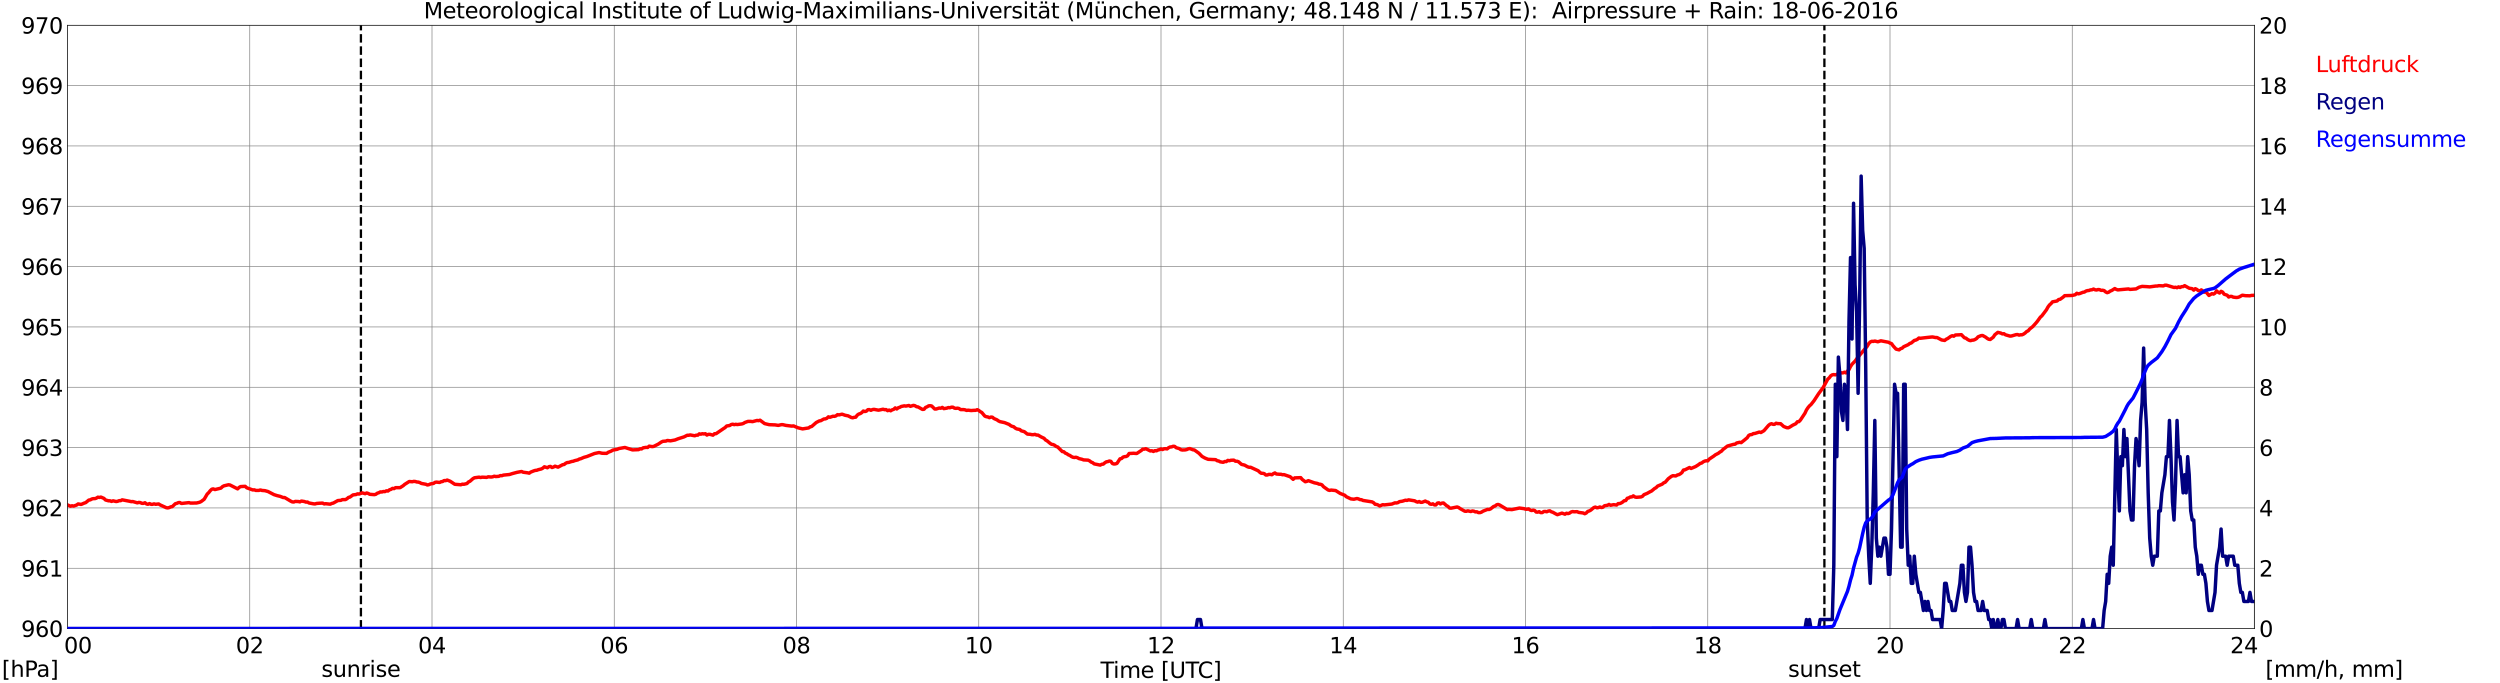 <?xml version="1.0" encoding="utf-8" standalone="no"?>
<!DOCTYPE svg PUBLIC "-//W3C//DTD SVG 1.1//EN"
  "http://www.w3.org/Graphics/SVG/1.1/DTD/svg11.dtd">
<svg xmlns:xlink="http://www.w3.org/1999/xlink" width="1085.4pt" height="296.64pt" viewBox="0 0 1085.4 296.64" xmlns="http://www.w3.org/2000/svg" version="1.1">
 <defs>
  <style type="text/css">*{stroke-linejoin: round; stroke-linecap: butt}</style>
 </defs>
 <g id="figure_1">
  <g id="patch_1">
   <path d="M 0 296.64 
L 1085.4 296.64 
L 1085.4 0 
L 0 0 
z
" style="fill: #ffffff"/>
  </g>
  <g id="axes_1">
   <g id="patch_2">
    <path d="M 29.306 272.909 
L 978.814 272.909 
L 978.814 10.976 
L 29.306 10.976 
z
" style="fill: #ffffff"/>
   </g>
   <g id="patch_3">
    <path d="M 978.814 272.909 
L 978.814 272.909 
L 978.814 10.976 
L 978.814 10.976 
z
" clip-path="url(#paea5a846ec)" style="fill: #d3d3d3; opacity: 0.25; stroke: #d3d3d3; stroke-linejoin: miter"/>
   </g>
   <g id="matplotlib.axis_1">
    <g id="xtick_1">
     <g id="line2d_1">
      <path d="M 29.306 272.909 
L 29.306 10.976 
" clip-path="url(#paea5a846ec)" style="fill: none; stroke: #808080; stroke-width: 0.3; stroke-linecap: square"/>
     </g>
     <g id="line2d_2"/>
     <g id="text_1">
      <!--    00 -->
      <g transform="translate(18.733 283.627) scale(0.095 -0.095)">
       <defs>
        <path id="DejaVuSans-20" transform="scale(0.016)"/>
        <path id="DejaVuSans-30" d="M 2034 4250 
Q 1547 4250 1301 3770 
Q 1056 3291 1056 2328 
Q 1056 1369 1301 889 
Q 1547 409 2034 409 
Q 2525 409 2770 889 
Q 3016 1369 3016 2328 
Q 3016 3291 2770 3770 
Q 2525 4250 2034 4250 
z
M 2034 4750 
Q 2819 4750 3233 4129 
Q 3647 3509 3647 2328 
Q 3647 1150 3233 529 
Q 2819 -91 2034 -91 
Q 1250 -91 836 529 
Q 422 1150 422 2328 
Q 422 3509 836 4129 
Q 1250 4750 2034 4750 
z
" transform="scale(0.016)"/>
       </defs>
       <use xlink:href="#DejaVuSans-20"/>
       <use xlink:href="#DejaVuSans-20" transform="translate(31.787 0)"/>
       <use xlink:href="#DejaVuSans-20" transform="translate(63.574 0)"/>
       <use xlink:href="#DejaVuSans-30" transform="translate(95.361 0)"/>
       <use xlink:href="#DejaVuSans-30" transform="translate(158.984 0)"/>
      </g>
     </g>
    </g>
    <g id="xtick_2">
     <g id="line2d_3">
      <path d="M 108.431 272.909 
L 108.431 10.976 
" clip-path="url(#paea5a846ec)" style="fill: none; stroke: #808080; stroke-width: 0.3; stroke-linecap: square"/>
     </g>
     <g id="line2d_4"/>
     <g id="text_2">
      <!-- 02 -->
      <g transform="translate(102.387 283.627) scale(0.095 -0.095)">
       <defs>
        <path id="DejaVuSans-32" d="M 1228 531 
L 3431 531 
L 3431 0 
L 469 0 
L 469 531 
Q 828 903 1448 1529 
Q 2069 2156 2228 2338 
Q 2531 2678 2651 2914 
Q 2772 3150 2772 3378 
Q 2772 3750 2511 3984 
Q 2250 4219 1831 4219 
Q 1534 4219 1204 4116 
Q 875 4013 500 3803 
L 500 4441 
Q 881 4594 1212 4672 
Q 1544 4750 1819 4750 
Q 2544 4750 2975 4387 
Q 3406 4025 3406 3419 
Q 3406 3131 3298 2873 
Q 3191 2616 2906 2266 
Q 2828 2175 2409 1742 
Q 1991 1309 1228 531 
z
" transform="scale(0.016)"/>
       </defs>
       <use xlink:href="#DejaVuSans-30"/>
       <use xlink:href="#DejaVuSans-32" transform="translate(63.623 0)"/>
      </g>
     </g>
    </g>
    <g id="xtick_3">
     <g id="line2d_5">
      <path d="M 187.557 272.909 
L 187.557 10.976 
" clip-path="url(#paea5a846ec)" style="fill: none; stroke: #808080; stroke-width: 0.3; stroke-linecap: square"/>
     </g>
     <g id="line2d_6"/>
     <g id="text_3">
      <!-- 04 -->
      <g transform="translate(181.513 283.627) scale(0.095 -0.095)">
       <defs>
        <path id="DejaVuSans-34" d="M 2419 4116 
L 825 1625 
L 2419 1625 
L 2419 4116 
z
M 2253 4666 
L 3047 4666 
L 3047 1625 
L 3713 1625 
L 3713 1100 
L 3047 1100 
L 3047 0 
L 2419 0 
L 2419 1100 
L 313 1100 
L 313 1709 
L 2253 4666 
z
" transform="scale(0.016)"/>
       </defs>
       <use xlink:href="#DejaVuSans-30"/>
       <use xlink:href="#DejaVuSans-34" transform="translate(63.623 0)"/>
      </g>
     </g>
    </g>
    <g id="xtick_4">
     <g id="line2d_7">
      <path d="M 266.683 272.909 
L 266.683 10.976 
" clip-path="url(#paea5a846ec)" style="fill: none; stroke: #808080; stroke-width: 0.3; stroke-linecap: square"/>
     </g>
     <g id="line2d_8"/>
     <g id="text_4">
      <!-- 06 -->
      <g transform="translate(260.638 283.627) scale(0.095 -0.095)">
       <defs>
        <path id="DejaVuSans-36" d="M 2113 2584 
Q 1688 2584 1439 2293 
Q 1191 2003 1191 1497 
Q 1191 994 1439 701 
Q 1688 409 2113 409 
Q 2538 409 2786 701 
Q 3034 994 3034 1497 
Q 3034 2003 2786 2293 
Q 2538 2584 2113 2584 
z
M 3366 4563 
L 3366 3988 
Q 3128 4100 2886 4159 
Q 2644 4219 2406 4219 
Q 1781 4219 1451 3797 
Q 1122 3375 1075 2522 
Q 1259 2794 1537 2939 
Q 1816 3084 2150 3084 
Q 2853 3084 3261 2657 
Q 3669 2231 3669 1497 
Q 3669 778 3244 343 
Q 2819 -91 2113 -91 
Q 1303 -91 875 529 
Q 447 1150 447 2328 
Q 447 3434 972 4092 
Q 1497 4750 2381 4750 
Q 2619 4750 2861 4703 
Q 3103 4656 3366 4563 
z
" transform="scale(0.016)"/>
       </defs>
       <use xlink:href="#DejaVuSans-30"/>
       <use xlink:href="#DejaVuSans-36" transform="translate(63.623 0)"/>
      </g>
     </g>
    </g>
    <g id="xtick_5">
     <g id="line2d_9">
      <path d="M 345.808 272.909 
L 345.808 10.976 
" clip-path="url(#paea5a846ec)" style="fill: none; stroke: #808080; stroke-width: 0.3; stroke-linecap: square"/>
     </g>
     <g id="line2d_10"/>
     <g id="text_5">
      <!-- 08 -->
      <g transform="translate(339.764 283.627) scale(0.095 -0.095)">
       <defs>
        <path id="DejaVuSans-38" d="M 2034 2216 
Q 1584 2216 1326 1975 
Q 1069 1734 1069 1313 
Q 1069 891 1326 650 
Q 1584 409 2034 409 
Q 2484 409 2743 651 
Q 3003 894 3003 1313 
Q 3003 1734 2745 1975 
Q 2488 2216 2034 2216 
z
M 1403 2484 
Q 997 2584 770 2862 
Q 544 3141 544 3541 
Q 544 4100 942 4425 
Q 1341 4750 2034 4750 
Q 2731 4750 3128 4425 
Q 3525 4100 3525 3541 
Q 3525 3141 3298 2862 
Q 3072 2584 2669 2484 
Q 3125 2378 3379 2068 
Q 3634 1759 3634 1313 
Q 3634 634 3220 271 
Q 2806 -91 2034 -91 
Q 1263 -91 848 271 
Q 434 634 434 1313 
Q 434 1759 690 2068 
Q 947 2378 1403 2484 
z
M 1172 3481 
Q 1172 3119 1398 2916 
Q 1625 2713 2034 2713 
Q 2441 2713 2670 2916 
Q 2900 3119 2900 3481 
Q 2900 3844 2670 4047 
Q 2441 4250 2034 4250 
Q 1625 4250 1398 4047 
Q 1172 3844 1172 3481 
z
" transform="scale(0.016)"/>
       </defs>
       <use xlink:href="#DejaVuSans-30"/>
       <use xlink:href="#DejaVuSans-38" transform="translate(63.623 0)"/>
      </g>
     </g>
    </g>
    <g id="xtick_6">
     <g id="line2d_11">
      <path d="M 424.934 272.909 
L 424.934 10.976 
" clip-path="url(#paea5a846ec)" style="fill: none; stroke: #808080; stroke-width: 0.3; stroke-linecap: square"/>
     </g>
     <g id="line2d_12"/>
     <g id="text_6">
      <!-- 10 -->
      <g transform="translate(418.89 283.627) scale(0.095 -0.095)">
       <defs>
        <path id="DejaVuSans-31" d="M 794 531 
L 1825 531 
L 1825 4091 
L 703 3866 
L 703 4441 
L 1819 4666 
L 2450 4666 
L 2450 531 
L 3481 531 
L 3481 0 
L 794 0 
L 794 531 
z
" transform="scale(0.016)"/>
       </defs>
       <use xlink:href="#DejaVuSans-31"/>
       <use xlink:href="#DejaVuSans-30" transform="translate(63.623 0)"/>
      </g>
     </g>
    </g>
    <g id="xtick_7">
     <g id="line2d_13">
      <path d="M 504.06 272.909 
L 504.06 10.976 
" clip-path="url(#paea5a846ec)" style="fill: none; stroke: #808080; stroke-width: 0.3; stroke-linecap: square"/>
     </g>
     <g id="line2d_14"/>
     <g id="text_7">
      <!-- 12 -->
      <g transform="translate(498.015 283.627) scale(0.095 -0.095)">
       <use xlink:href="#DejaVuSans-31"/>
       <use xlink:href="#DejaVuSans-32" transform="translate(63.623 0)"/>
      </g>
     </g>
    </g>
    <g id="xtick_8">
     <g id="line2d_15">
      <path d="M 583.185 272.909 
L 583.185 10.976 
" clip-path="url(#paea5a846ec)" style="fill: none; stroke: #808080; stroke-width: 0.3; stroke-linecap: square"/>
     </g>
     <g id="line2d_16"/>
     <g id="text_8">
      <!-- 14 -->
      <g transform="translate(577.141 283.627) scale(0.095 -0.095)">
       <use xlink:href="#DejaVuSans-31"/>
       <use xlink:href="#DejaVuSans-34" transform="translate(63.623 0)"/>
      </g>
     </g>
    </g>
    <g id="xtick_9">
     <g id="line2d_17">
      <path d="M 662.311 272.909 
L 662.311 10.976 
" clip-path="url(#paea5a846ec)" style="fill: none; stroke: #808080; stroke-width: 0.3; stroke-linecap: square"/>
     </g>
     <g id="line2d_18"/>
     <g id="text_9">
      <!-- 16 -->
      <g transform="translate(656.267 283.627) scale(0.095 -0.095)">
       <use xlink:href="#DejaVuSans-31"/>
       <use xlink:href="#DejaVuSans-36" transform="translate(63.623 0)"/>
      </g>
     </g>
    </g>
    <g id="xtick_10">
     <g id="line2d_19">
      <path d="M 741.437 272.909 
L 741.437 10.976 
" clip-path="url(#paea5a846ec)" style="fill: none; stroke: #808080; stroke-width: 0.3; stroke-linecap: square"/>
     </g>
     <g id="line2d_20"/>
     <g id="text_10">
      <!-- 18 -->
      <g transform="translate(735.392 283.627) scale(0.095 -0.095)">
       <use xlink:href="#DejaVuSans-31"/>
       <use xlink:href="#DejaVuSans-38" transform="translate(63.623 0)"/>
      </g>
     </g>
    </g>
    <g id="xtick_11">
     <g id="line2d_21">
      <path d="M 820.562 272.909 
L 820.562 10.976 
" clip-path="url(#paea5a846ec)" style="fill: none; stroke: #808080; stroke-width: 0.3; stroke-linecap: square"/>
     </g>
     <g id="line2d_22"/>
     <g id="text_11">
      <!-- 20 -->
      <g transform="translate(814.518 283.627) scale(0.095 -0.095)">
       <use xlink:href="#DejaVuSans-32"/>
       <use xlink:href="#DejaVuSans-30" transform="translate(63.623 0)"/>
      </g>
     </g>
    </g>
    <g id="xtick_12">
     <g id="line2d_23">
      <path d="M 899.688 272.909 
L 899.688 10.976 
" clip-path="url(#paea5a846ec)" style="fill: none; stroke: #808080; stroke-width: 0.3; stroke-linecap: square"/>
     </g>
     <g id="line2d_24"/>
     <g id="text_12">
      <!-- 22 -->
      <g transform="translate(893.644 283.627) scale(0.095 -0.095)">
       <use xlink:href="#DejaVuSans-32"/>
       <use xlink:href="#DejaVuSans-32" transform="translate(63.623 0)"/>
      </g>
     </g>
    </g>
    <g id="xtick_13">
     <g id="line2d_25">
      <path d="M 978.814 272.909 
L 978.814 10.976 
" clip-path="url(#paea5a846ec)" style="fill: none; stroke: #808080; stroke-width: 0.3; stroke-linecap: square"/>
     </g>
     <g id="line2d_26"/>
     <g id="text_13">
      <!-- 24    -->
      <g transform="translate(968.241 283.627) scale(0.095 -0.095)">
       <use xlink:href="#DejaVuSans-32"/>
       <use xlink:href="#DejaVuSans-34" transform="translate(63.623 0)"/>
       <use xlink:href="#DejaVuSans-20" transform="translate(127.246 0)"/>
       <use xlink:href="#DejaVuSans-20" transform="translate(159.033 0)"/>
       <use xlink:href="#DejaVuSans-20" transform="translate(190.82 0)"/>
      </g>
     </g>
    </g>
    <g id="text_14">
     <!-- Time [UTC] -->
     <g transform="translate(477.806 294.322) scale(0.095 -0.095)">
      <defs>
       <path id="DejaVuSans-54" d="M -19 4666 
L 3928 4666 
L 3928 4134 
L 2272 4134 
L 2272 0 
L 1638 0 
L 1638 4134 
L -19 4134 
L -19 4666 
z
" transform="scale(0.016)"/>
       <path id="DejaVuSans-69" d="M 603 3500 
L 1178 3500 
L 1178 0 
L 603 0 
L 603 3500 
z
M 603 4863 
L 1178 4863 
L 1178 4134 
L 603 4134 
L 603 4863 
z
" transform="scale(0.016)"/>
       <path id="DejaVuSans-6d" d="M 3328 2828 
Q 3544 3216 3844 3400 
Q 4144 3584 4550 3584 
Q 5097 3584 5394 3201 
Q 5691 2819 5691 2113 
L 5691 0 
L 5113 0 
L 5113 2094 
Q 5113 2597 4934 2840 
Q 4756 3084 4391 3084 
Q 3944 3084 3684 2787 
Q 3425 2491 3425 1978 
L 3425 0 
L 2847 0 
L 2847 2094 
Q 2847 2600 2669 2842 
Q 2491 3084 2119 3084 
Q 1678 3084 1418 2786 
Q 1159 2488 1159 1978 
L 1159 0 
L 581 0 
L 581 3500 
L 1159 3500 
L 1159 2956 
Q 1356 3278 1631 3431 
Q 1906 3584 2284 3584 
Q 2666 3584 2933 3390 
Q 3200 3197 3328 2828 
z
" transform="scale(0.016)"/>
       <path id="DejaVuSans-65" d="M 3597 1894 
L 3597 1613 
L 953 1613 
Q 991 1019 1311 708 
Q 1631 397 2203 397 
Q 2534 397 2845 478 
Q 3156 559 3463 722 
L 3463 178 
Q 3153 47 2828 -22 
Q 2503 -91 2169 -91 
Q 1331 -91 842 396 
Q 353 884 353 1716 
Q 353 2575 817 3079 
Q 1281 3584 2069 3584 
Q 2775 3584 3186 3129 
Q 3597 2675 3597 1894 
z
M 3022 2063 
Q 3016 2534 2758 2815 
Q 2500 3097 2075 3097 
Q 1594 3097 1305 2825 
Q 1016 2553 972 2059 
L 3022 2063 
z
" transform="scale(0.016)"/>
       <path id="DejaVuSans-5b" d="M 550 4863 
L 1875 4863 
L 1875 4416 
L 1125 4416 
L 1125 -397 
L 1875 -397 
L 1875 -844 
L 550 -844 
L 550 4863 
z
" transform="scale(0.016)"/>
       <path id="DejaVuSans-55" d="M 556 4666 
L 1191 4666 
L 1191 1831 
Q 1191 1081 1462 751 
Q 1734 422 2344 422 
Q 2950 422 3222 751 
Q 3494 1081 3494 1831 
L 3494 4666 
L 4128 4666 
L 4128 1753 
Q 4128 841 3676 375 
Q 3225 -91 2344 -91 
Q 1459 -91 1007 375 
Q 556 841 556 1753 
L 556 4666 
z
" transform="scale(0.016)"/>
       <path id="DejaVuSans-43" d="M 4122 4306 
L 4122 3641 
Q 3803 3938 3442 4084 
Q 3081 4231 2675 4231 
Q 1875 4231 1450 3742 
Q 1025 3253 1025 2328 
Q 1025 1406 1450 917 
Q 1875 428 2675 428 
Q 3081 428 3442 575 
Q 3803 722 4122 1019 
L 4122 359 
Q 3791 134 3420 21 
Q 3050 -91 2638 -91 
Q 1578 -91 968 557 
Q 359 1206 359 2328 
Q 359 3453 968 4101 
Q 1578 4750 2638 4750 
Q 3056 4750 3426 4639 
Q 3797 4528 4122 4306 
z
" transform="scale(0.016)"/>
       <path id="DejaVuSans-5d" d="M 1947 4863 
L 1947 -844 
L 622 -844 
L 622 -397 
L 1369 -397 
L 1369 4416 
L 622 4416 
L 622 4863 
L 1947 4863 
z
" transform="scale(0.016)"/>
      </defs>
      <use xlink:href="#DejaVuSans-54"/>
      <use xlink:href="#DejaVuSans-69" transform="translate(57.959 0)"/>
      <use xlink:href="#DejaVuSans-6d" transform="translate(85.742 0)"/>
      <use xlink:href="#DejaVuSans-65" transform="translate(183.154 0)"/>
      <use xlink:href="#DejaVuSans-20" transform="translate(244.678 0)"/>
      <use xlink:href="#DejaVuSans-5b" transform="translate(276.465 0)"/>
      <use xlink:href="#DejaVuSans-55" transform="translate(315.479 0)"/>
      <use xlink:href="#DejaVuSans-54" transform="translate(388.672 0)"/>
      <use xlink:href="#DejaVuSans-43" transform="translate(443.881 0)"/>
      <use xlink:href="#DejaVuSans-5d" transform="translate(513.705 0)"/>
     </g>
    </g>
   </g>
   <g id="matplotlib.axis_2">
    <g id="ytick_1">
     <g id="line2d_27">
      <path d="M 29.306 272.909 
L 978.814 272.909 
" clip-path="url(#paea5a846ec)" style="fill: none; stroke: #808080; stroke-width: 0.3; stroke-linecap: square"/>
     </g>
     <g id="line2d_28"/>
     <g id="text_15">
      <!-- 960 -->
      <g transform="translate(9.173 276.518) scale(0.095 -0.095)">
       <defs>
        <path id="DejaVuSans-39" d="M 703 97 
L 703 672 
Q 941 559 1184 500 
Q 1428 441 1663 441 
Q 2288 441 2617 861 
Q 2947 1281 2994 2138 
Q 2813 1869 2534 1725 
Q 2256 1581 1919 1581 
Q 1219 1581 811 2004 
Q 403 2428 403 3163 
Q 403 3881 828 4315 
Q 1253 4750 1959 4750 
Q 2769 4750 3195 4129 
Q 3622 3509 3622 2328 
Q 3622 1225 3098 567 
Q 2575 -91 1691 -91 
Q 1453 -91 1209 -44 
Q 966 3 703 97 
z
M 1959 2075 
Q 2384 2075 2632 2365 
Q 2881 2656 2881 3163 
Q 2881 3666 2632 3958 
Q 2384 4250 1959 4250 
Q 1534 4250 1286 3958 
Q 1038 3666 1038 3163 
Q 1038 2656 1286 2365 
Q 1534 2075 1959 2075 
z
" transform="scale(0.016)"/>
       </defs>
       <use xlink:href="#DejaVuSans-39"/>
       <use xlink:href="#DejaVuSans-36" transform="translate(63.623 0)"/>
       <use xlink:href="#DejaVuSans-30" transform="translate(127.246 0)"/>
      </g>
     </g>
    </g>
    <g id="ytick_2">
     <g id="line2d_29">
      <path d="M 29.306 246.715 
L 978.814 246.715 
" clip-path="url(#paea5a846ec)" style="fill: none; stroke: #808080; stroke-width: 0.3; stroke-linecap: square"/>
     </g>
     <g id="line2d_30"/>
     <g id="text_16">
      <!-- 961 -->
      <g transform="translate(9.173 250.325) scale(0.095 -0.095)">
       <use xlink:href="#DejaVuSans-39"/>
       <use xlink:href="#DejaVuSans-36" transform="translate(63.623 0)"/>
       <use xlink:href="#DejaVuSans-31" transform="translate(127.246 0)"/>
      </g>
     </g>
    </g>
    <g id="ytick_3">
     <g id="line2d_31">
      <path d="M 29.306 220.522 
L 978.814 220.522 
" clip-path="url(#paea5a846ec)" style="fill: none; stroke: #808080; stroke-width: 0.3; stroke-linecap: square"/>
     </g>
     <g id="line2d_32"/>
     <g id="text_17">
      <!-- 962 -->
      <g transform="translate(9.173 224.131) scale(0.095 -0.095)">
       <use xlink:href="#DejaVuSans-39"/>
       <use xlink:href="#DejaVuSans-36" transform="translate(63.623 0)"/>
       <use xlink:href="#DejaVuSans-32" transform="translate(127.246 0)"/>
      </g>
     </g>
    </g>
    <g id="ytick_4">
     <g id="line2d_33">
      <path d="M 29.306 194.329 
L 978.814 194.329 
" clip-path="url(#paea5a846ec)" style="fill: none; stroke: #808080; stroke-width: 0.3; stroke-linecap: square"/>
     </g>
     <g id="line2d_34"/>
     <g id="text_18">
      <!-- 963 -->
      <g transform="translate(9.173 197.938) scale(0.095 -0.095)">
       <defs>
        <path id="DejaVuSans-33" d="M 2597 2516 
Q 3050 2419 3304 2112 
Q 3559 1806 3559 1356 
Q 3559 666 3084 287 
Q 2609 -91 1734 -91 
Q 1441 -91 1130 -33 
Q 819 25 488 141 
L 488 750 
Q 750 597 1062 519 
Q 1375 441 1716 441 
Q 2309 441 2620 675 
Q 2931 909 2931 1356 
Q 2931 1769 2642 2001 
Q 2353 2234 1838 2234 
L 1294 2234 
L 1294 2753 
L 1863 2753 
Q 2328 2753 2575 2939 
Q 2822 3125 2822 3475 
Q 2822 3834 2567 4026 
Q 2313 4219 1838 4219 
Q 1578 4219 1281 4162 
Q 984 4106 628 3988 
L 628 4550 
Q 988 4650 1302 4700 
Q 1616 4750 1894 4750 
Q 2613 4750 3031 4423 
Q 3450 4097 3450 3541 
Q 3450 3153 3228 2886 
Q 3006 2619 2597 2516 
z
" transform="scale(0.016)"/>
       </defs>
       <use xlink:href="#DejaVuSans-39"/>
       <use xlink:href="#DejaVuSans-36" transform="translate(63.623 0)"/>
       <use xlink:href="#DejaVuSans-33" transform="translate(127.246 0)"/>
      </g>
     </g>
    </g>
    <g id="ytick_5">
     <g id="line2d_35">
      <path d="M 29.306 168.136 
L 978.814 168.136 
" clip-path="url(#paea5a846ec)" style="fill: none; stroke: #808080; stroke-width: 0.3; stroke-linecap: square"/>
     </g>
     <g id="line2d_36"/>
     <g id="text_19">
      <!-- 964 -->
      <g transform="translate(9.173 171.745) scale(0.095 -0.095)">
       <use xlink:href="#DejaVuSans-39"/>
       <use xlink:href="#DejaVuSans-36" transform="translate(63.623 0)"/>
       <use xlink:href="#DejaVuSans-34" transform="translate(127.246 0)"/>
      </g>
     </g>
    </g>
    <g id="ytick_6">
     <g id="line2d_37">
      <path d="M 29.306 141.942 
L 978.814 141.942 
" clip-path="url(#paea5a846ec)" style="fill: none; stroke: #808080; stroke-width: 0.3; stroke-linecap: square"/>
     </g>
     <g id="line2d_38"/>
     <g id="text_20">
      <!-- 965 -->
      <g transform="translate(9.173 145.551) scale(0.095 -0.095)">
       <defs>
        <path id="DejaVuSans-35" d="M 691 4666 
L 3169 4666 
L 3169 4134 
L 1269 4134 
L 1269 2991 
Q 1406 3038 1543 3061 
Q 1681 3084 1819 3084 
Q 2600 3084 3056 2656 
Q 3513 2228 3513 1497 
Q 3513 744 3044 326 
Q 2575 -91 1722 -91 
Q 1428 -91 1123 -41 
Q 819 9 494 109 
L 494 744 
Q 775 591 1075 516 
Q 1375 441 1709 441 
Q 2250 441 2565 725 
Q 2881 1009 2881 1497 
Q 2881 1984 2565 2268 
Q 2250 2553 1709 2553 
Q 1456 2553 1204 2497 
Q 953 2441 691 2322 
L 691 4666 
z
" transform="scale(0.016)"/>
       </defs>
       <use xlink:href="#DejaVuSans-39"/>
       <use xlink:href="#DejaVuSans-36" transform="translate(63.623 0)"/>
       <use xlink:href="#DejaVuSans-35" transform="translate(127.246 0)"/>
      </g>
     </g>
    </g>
    <g id="ytick_7">
     <g id="line2d_39">
      <path d="M 29.306 115.749 
L 978.814 115.749 
" clip-path="url(#paea5a846ec)" style="fill: none; stroke: #808080; stroke-width: 0.3; stroke-linecap: square"/>
     </g>
     <g id="line2d_40"/>
     <g id="text_21">
      <!-- 966 -->
      <g transform="translate(9.173 119.358) scale(0.095 -0.095)">
       <use xlink:href="#DejaVuSans-39"/>
       <use xlink:href="#DejaVuSans-36" transform="translate(63.623 0)"/>
       <use xlink:href="#DejaVuSans-36" transform="translate(127.246 0)"/>
      </g>
     </g>
    </g>
    <g id="ytick_8">
     <g id="line2d_41">
      <path d="M 29.306 89.556 
L 978.814 89.556 
" clip-path="url(#paea5a846ec)" style="fill: none; stroke: #808080; stroke-width: 0.3; stroke-linecap: square"/>
     </g>
     <g id="line2d_42"/>
     <g id="text_22">
      <!-- 967 -->
      <g transform="translate(9.173 93.165) scale(0.095 -0.095)">
       <defs>
        <path id="DejaVuSans-37" d="M 525 4666 
L 3525 4666 
L 3525 4397 
L 1831 0 
L 1172 0 
L 2766 4134 
L 525 4134 
L 525 4666 
z
" transform="scale(0.016)"/>
       </defs>
       <use xlink:href="#DejaVuSans-39"/>
       <use xlink:href="#DejaVuSans-36" transform="translate(63.623 0)"/>
       <use xlink:href="#DejaVuSans-37" transform="translate(127.246 0)"/>
      </g>
     </g>
    </g>
    <g id="ytick_9">
     <g id="line2d_43">
      <path d="M 29.306 63.362 
L 978.814 63.362 
" clip-path="url(#paea5a846ec)" style="fill: none; stroke: #808080; stroke-width: 0.3; stroke-linecap: square"/>
     </g>
     <g id="line2d_44"/>
     <g id="text_23">
      <!-- 968 -->
      <g transform="translate(9.173 66.972) scale(0.095 -0.095)">
       <use xlink:href="#DejaVuSans-39"/>
       <use xlink:href="#DejaVuSans-36" transform="translate(63.623 0)"/>
       <use xlink:href="#DejaVuSans-38" transform="translate(127.246 0)"/>
      </g>
     </g>
    </g>
    <g id="ytick_10">
     <g id="line2d_45">
      <path d="M 29.306 37.169 
L 978.814 37.169 
" clip-path="url(#paea5a846ec)" style="fill: none; stroke: #808080; stroke-width: 0.3; stroke-linecap: square"/>
     </g>
     <g id="line2d_46"/>
     <g id="text_24">
      <!-- 969 -->
      <g transform="translate(9.173 40.778) scale(0.095 -0.095)">
       <use xlink:href="#DejaVuSans-39"/>
       <use xlink:href="#DejaVuSans-36" transform="translate(63.623 0)"/>
       <use xlink:href="#DejaVuSans-39" transform="translate(127.246 0)"/>
      </g>
     </g>
    </g>
    <g id="ytick_11">
     <g id="line2d_47">
      <path d="M 29.306 10.976 
L 978.814 10.976 
" clip-path="url(#paea5a846ec)" style="fill: none; stroke: #808080; stroke-width: 0.3; stroke-linecap: square"/>
     </g>
     <g id="line2d_48"/>
     <g id="text_25">
      <!-- 970 -->
      <g transform="translate(9.173 14.585) scale(0.095 -0.095)">
       <use xlink:href="#DejaVuSans-39"/>
       <use xlink:href="#DejaVuSans-37" transform="translate(63.623 0)"/>
       <use xlink:href="#DejaVuSans-30" transform="translate(127.246 0)"/>
      </g>
     </g>
    </g>
   </g>
   <g id="line2d_49">
    <path d="M 156.698 272.909 
L 156.698 10.976 
" clip-path="url(#paea5a846ec)" style="fill: none; stroke-dasharray: 3.7,1.6; stroke-dashoffset: 0; stroke: #000000"/>
   </g>
   <g id="line2d_50">
    <path d="M 792.077 272.909 
L 792.077 10.976 
" clip-path="url(#paea5a846ec)" style="fill: none; stroke-dasharray: 3.7,1.6; stroke-dashoffset: 0; stroke: #000000"/>
   </g>
   <g id="line2d_51">
    <path d="M 29.306 219.213 
L 30.625 219.789 
L 31.284 219.579 
L 31.943 219.736 
L 33.262 219.265 
L 33.921 218.793 
L 35.24 219.003 
L 36.559 218.427 
L 37.218 218.217 
L 38.537 217.117 
L 39.197 217.012 
L 39.856 216.646 
L 40.515 216.488 
L 41.175 216.488 
L 41.834 216.279 
L 42.493 215.86 
L 43.153 215.965 
L 43.812 215.807 
L 45.131 216.384 
L 45.79 217.065 
L 47.109 217.431 
L 47.768 217.431 
L 48.428 217.693 
L 49.087 217.431 
L 50.406 217.746 
L 51.065 217.641 
L 51.725 217.379 
L 52.384 217.379 
L 53.043 217.012 
L 56.34 217.641 
L 57 217.798 
L 57.659 217.746 
L 59.637 218.322 
L 60.297 218.112 
L 60.956 218.217 
L 61.615 218.531 
L 62.275 218.531 
L 62.934 218.27 
L 63.594 218.793 
L 64.253 218.951 
L 64.912 218.636 
L 65.572 218.951 
L 66.231 218.951 
L 66.89 218.741 
L 67.55 218.951 
L 68.869 218.793 
L 69.528 219.213 
L 71.506 220.103 
L 72.166 220.417 
L 72.825 220.522 
L 73.484 220.365 
L 74.144 220.051 
L 74.803 219.946 
L 76.122 218.689 
L 76.781 218.531 
L 77.441 218.217 
L 78.1 218.165 
L 78.759 218.584 
L 82.056 218.217 
L 82.716 218.427 
L 85.353 218.374 
L 86.672 218.06 
L 87.331 217.746 
L 88.65 216.75 
L 89.969 214.498 
L 90.628 213.869 
L 91.288 213.031 
L 91.947 212.402 
L 92.606 212.245 
L 93.266 212.559 
L 95.903 211.931 
L 96.563 211.302 
L 97.222 210.935 
L 98.541 210.621 
L 99.2 210.464 
L 99.86 210.569 
L 103.156 212.245 
L 103.816 211.616 
L 104.475 211.25 
L 106.453 211.145 
L 107.113 211.774 
L 109.75 212.717 
L 110.41 212.664 
L 111.069 212.926 
L 112.388 212.926 
L 113.047 212.717 
L 113.707 212.926 
L 115.025 213.031 
L 116.344 213.398 
L 118.982 214.76 
L 120.3 215.179 
L 121.619 215.493 
L 122.938 216.017 
L 123.597 216.017 
L 126.235 217.589 
L 126.894 217.903 
L 127.553 217.955 
L 128.213 217.693 
L 129.532 217.746 
L 130.191 217.903 
L 130.85 217.536 
L 132.169 217.746 
L 132.829 218.008 
L 133.488 217.955 
L 134.147 218.374 
L 136.125 218.741 
L 136.785 218.793 
L 137.444 218.584 
L 138.763 218.479 
L 140.082 218.427 
L 140.741 218.793 
L 141.4 218.689 
L 143.379 218.898 
L 144.038 218.584 
L 144.697 218.427 
L 146.676 217.327 
L 147.994 217.222 
L 148.654 216.907 
L 149.972 216.907 
L 150.632 216.541 
L 151.291 215.965 
L 151.951 215.807 
L 153.269 214.864 
L 154.588 214.707 
L 155.247 214.393 
L 155.907 214.498 
L 157.226 213.974 
L 158.544 214.341 
L 159.204 214.026 
L 159.863 214.236 
L 160.523 214.602 
L 161.841 214.707 
L 162.501 214.76 
L 163.16 214.602 
L 163.819 214.131 
L 164.479 213.921 
L 165.138 213.555 
L 165.798 213.607 
L 166.457 213.398 
L 167.116 213.45 
L 167.776 213.083 
L 168.435 213.188 
L 169.094 212.664 
L 169.754 212.455 
L 170.413 212.036 
L 171.073 212.14 
L 171.732 211.721 
L 173.71 211.721 
L 175.029 210.883 
L 175.688 210.307 
L 177.666 209.05 
L 178.985 209.154 
L 179.645 208.997 
L 180.304 209.05 
L 180.963 209.259 
L 181.623 209.311 
L 182.282 209.521 
L 182.941 209.888 
L 184.92 210.254 
L 185.579 210.569 
L 186.238 210.412 
L 186.898 210.097 
L 188.217 209.888 
L 188.876 209.416 
L 189.535 209.311 
L 190.854 209.469 
L 191.513 209.154 
L 192.173 209.05 
L 192.832 208.63 
L 193.492 208.683 
L 194.151 208.421 
L 195.47 208.945 
L 197.448 210.254 
L 200.085 210.464 
L 200.745 210.202 
L 201.404 210.254 
L 202.723 209.94 
L 203.382 209.259 
L 204.042 208.945 
L 205.36 207.792 
L 206.02 207.426 
L 207.998 207.164 
L 208.657 207.321 
L 209.317 207.164 
L 211.295 207.268 
L 211.954 207.006 
L 213.273 207.111 
L 213.932 207.006 
L 214.592 206.744 
L 215.251 206.902 
L 216.57 206.797 
L 217.229 206.483 
L 217.889 206.535 
L 218.548 206.273 
L 221.186 206.011 
L 222.504 205.592 
L 224.482 205.068 
L 226.461 204.701 
L 227.12 205.016 
L 229.098 205.278 
L 229.757 205.435 
L 230.417 204.963 
L 231.736 204.439 
L 232.395 204.23 
L 233.054 204.178 
L 233.714 203.916 
L 235.033 203.601 
L 235.692 203.235 
L 236.351 202.658 
L 237.67 203.077 
L 238.329 202.606 
L 238.989 202.501 
L 239.648 202.973 
L 240.308 202.763 
L 240.967 202.396 
L 242.286 202.815 
L 244.264 201.768 
L 244.923 201.663 
L 245.583 201.139 
L 246.242 200.825 
L 246.901 200.772 
L 248.22 200.353 
L 248.88 200.249 
L 249.539 199.987 
L 250.858 199.672 
L 251.517 199.306 
L 252.176 199.148 
L 253.495 198.572 
L 254.814 198.205 
L 258.111 196.896 
L 260.089 196.477 
L 261.408 196.791 
L 263.386 196.843 
L 264.045 196.372 
L 265.364 195.848 
L 266.023 195.429 
L 268.002 195.062 
L 268.661 194.748 
L 271.298 194.276 
L 272.617 194.696 
L 273.936 195.115 
L 274.595 195.324 
L 277.233 195.219 
L 277.892 194.853 
L 278.552 194.905 
L 279.211 194.434 
L 280.53 194.224 
L 281.189 194.276 
L 281.849 193.7 
L 283.167 193.91 
L 283.827 193.805 
L 285.805 192.81 
L 287.124 191.919 
L 287.783 191.605 
L 289.102 191.5 
L 289.761 191.238 
L 291.08 191.395 
L 293.058 191.029 
L 294.377 190.505 
L 297.014 189.666 
L 298.333 188.985 
L 298.992 188.985 
L 299.652 188.828 
L 301.63 189.195 
L 302.289 188.933 
L 302.949 188.933 
L 303.608 188.357 
L 304.267 188.514 
L 304.927 188.304 
L 305.586 188.409 
L 306.246 188.304 
L 306.905 188.881 
L 307.564 188.566 
L 308.224 188.566 
L 309.543 188.933 
L 310.202 188.304 
L 310.861 188.304 
L 314.158 186.052 
L 314.818 185.633 
L 315.477 184.952 
L 316.796 184.742 
L 317.455 184.323 
L 318.114 184.166 
L 318.774 184.375 
L 319.433 184.218 
L 320.093 184.323 
L 322.071 184.061 
L 322.73 183.852 
L 323.39 183.432 
L 324.708 182.961 
L 326.027 182.961 
L 326.686 183.066 
L 328.665 182.542 
L 329.324 182.647 
L 329.983 182.437 
L 331.961 183.904 
L 333.94 184.375 
L 336.577 184.48 
L 337.896 184.69 
L 339.215 184.375 
L 339.874 184.375 
L 341.193 184.69 
L 343.83 185.004 
L 344.49 184.899 
L 346.468 185.737 
L 348.446 186.209 
L 351.083 185.79 
L 351.743 185.318 
L 352.402 185.161 
L 354.38 183.432 
L 355.699 182.751 
L 356.359 182.647 
L 357.677 181.913 
L 358.337 181.861 
L 358.996 181.599 
L 359.655 180.97 
L 360.315 181.18 
L 361.634 180.708 
L 362.293 180.761 
L 362.952 180.551 
L 363.612 180.027 
L 364.271 180.132 
L 365.59 179.818 
L 366.909 180.289 
L 368.227 180.551 
L 369.546 181.232 
L 370.206 181.389 
L 370.865 181.18 
L 371.524 181.127 
L 372.184 180.237 
L 372.843 179.765 
L 373.502 179.556 
L 374.162 179.137 
L 374.821 178.456 
L 375.481 178.665 
L 376.14 178.508 
L 376.799 177.879 
L 377.459 177.827 
L 378.118 178.141 
L 378.777 177.827 
L 379.437 177.722 
L 381.415 178.089 
L 383.393 177.67 
L 384.053 177.879 
L 384.712 177.827 
L 385.371 178.299 
L 386.031 178.037 
L 386.69 178.351 
L 387.349 177.932 
L 388.009 177.722 
L 388.668 177.094 
L 389.328 177.565 
L 389.987 177.041 
L 390.646 176.832 
L 391.306 176.465 
L 392.624 176.203 
L 393.284 176.308 
L 394.603 176.046 
L 395.262 176.413 
L 396.581 175.994 
L 397.24 176.151 
L 397.899 176.57 
L 398.559 176.675 
L 399.878 177.408 
L 400.537 177.775 
L 401.196 177.67 
L 401.856 176.884 
L 402.515 176.622 
L 403.175 176.203 
L 403.834 176.151 
L 404.493 176.255 
L 405.812 177.565 
L 406.471 177.565 
L 407.79 177.146 
L 408.45 177.251 
L 409.109 176.884 
L 409.768 177.408 
L 411.087 177.198 
L 411.746 176.937 
L 412.406 177.041 
L 413.065 176.779 
L 413.725 176.779 
L 414.384 177.198 
L 415.043 177.303 
L 415.703 177.198 
L 416.362 177.356 
L 417.022 177.827 
L 418.34 177.827 
L 419 177.932 
L 419.659 178.194 
L 420.318 178.089 
L 421.637 178.246 
L 422.956 178.141 
L 423.615 178.141 
L 424.275 177.879 
L 424.934 178.194 
L 425.593 178.718 
L 426.253 179.084 
L 427.572 180.656 
L 428.231 180.918 
L 428.89 181.023 
L 429.55 181.337 
L 430.209 181.075 
L 430.869 181.127 
L 431.528 181.704 
L 432.847 182.28 
L 433.506 182.751 
L 434.165 183.066 
L 436.144 183.485 
L 437.462 184.009 
L 438.122 184.271 
L 438.781 184.794 
L 439.44 185.109 
L 440.1 185.266 
L 440.759 185.842 
L 441.419 186.209 
L 442.737 186.471 
L 443.397 187.047 
L 444.716 187.414 
L 446.034 188.462 
L 447.353 188.566 
L 448.012 188.723 
L 448.672 188.723 
L 449.331 188.566 
L 449.991 188.881 
L 450.65 188.881 
L 451.969 189.666 
L 453.287 190.295 
L 453.947 191.029 
L 454.606 191.395 
L 455.925 192.495 
L 456.584 192.914 
L 457.244 193.019 
L 457.903 193.334 
L 458.563 193.857 
L 459.222 194.067 
L 461.2 196.058 
L 461.859 196.11 
L 462.519 196.739 
L 463.178 197.001 
L 463.838 197.472 
L 464.497 197.734 
L 465.156 198.205 
L 465.816 198.52 
L 466.475 198.625 
L 467.134 198.52 
L 467.794 198.729 
L 468.453 199.096 
L 469.772 199.41 
L 470.431 199.672 
L 472.409 199.777 
L 473.069 200.091 
L 473.728 200.615 
L 474.388 200.877 
L 475.047 201.401 
L 477.685 201.925 
L 478.344 201.558 
L 479.003 201.506 
L 479.663 200.93 
L 480.322 200.51 
L 480.981 200.406 
L 481.641 200.144 
L 482.3 200.301 
L 482.96 201.244 
L 483.619 201.453 
L 484.278 201.401 
L 484.938 201.192 
L 486.256 199.201 
L 486.916 199.096 
L 487.575 198.467 
L 488.235 198.258 
L 488.894 198.205 
L 489.553 197.891 
L 490.213 196.896 
L 492.191 196.791 
L 493.51 196.896 
L 495.488 195.586 
L 496.147 195.01 
L 496.807 195.01 
L 497.466 194.8 
L 499.444 195.796 
L 500.103 195.691 
L 500.763 196.005 
L 501.422 195.639 
L 502.082 195.743 
L 502.741 195.377 
L 503.4 195.219 
L 504.06 194.905 
L 504.719 195.167 
L 505.379 194.853 
L 506.038 194.8 
L 506.697 194.905 
L 507.357 194.381 
L 508.016 194.067 
L 508.675 194.015 
L 509.335 193.753 
L 509.994 193.805 
L 510.654 194.381 
L 511.972 194.748 
L 512.632 195.219 
L 513.291 195.377 
L 514.61 195.324 
L 515.269 195.167 
L 515.929 194.853 
L 516.588 194.748 
L 517.907 195.272 
L 518.566 195.377 
L 520.544 196.791 
L 521.863 198.153 
L 523.182 198.887 
L 524.501 199.41 
L 527.797 199.568 
L 528.457 200.039 
L 529.116 200.144 
L 529.776 200.51 
L 531.094 200.72 
L 531.754 200.353 
L 532.413 200.406 
L 533.073 199.882 
L 533.732 200.039 
L 534.391 199.829 
L 535.71 199.777 
L 536.369 200.249 
L 537.029 200.249 
L 537.688 200.458 
L 539.007 201.611 
L 540.326 201.925 
L 541.644 202.658 
L 542.304 202.868 
L 542.963 202.868 
L 546.26 204.387 
L 546.919 205.016 
L 547.579 205.487 
L 548.238 205.487 
L 548.898 205.644 
L 549.557 206.221 
L 550.216 206.221 
L 550.876 205.959 
L 551.535 205.959 
L 552.195 206.116 
L 552.854 205.644 
L 553.513 205.33 
L 554.173 205.802 
L 555.491 205.906 
L 556.151 205.906 
L 556.81 206.116 
L 557.47 206.063 
L 559.448 206.744 
L 560.107 206.954 
L 561.426 208.107 
L 562.085 207.478 
L 564.723 207.373 
L 565.382 208.159 
L 566.701 209.154 
L 567.36 208.997 
L 568.02 208.683 
L 570.657 209.626 
L 571.976 209.888 
L 572.635 210.202 
L 573.295 210.254 
L 573.954 210.516 
L 574.613 211.302 
L 575.932 212.245 
L 576.592 212.717 
L 577.251 212.926 
L 577.91 212.769 
L 579.889 212.979 
L 581.867 214.236 
L 583.845 215.022 
L 584.504 215.65 
L 586.482 216.593 
L 587.801 216.75 
L 589.12 216.436 
L 589.779 216.593 
L 590.439 216.907 
L 591.098 216.96 
L 591.757 217.274 
L 595.714 217.903 
L 596.373 218.27 
L 597.032 218.951 
L 597.692 219.003 
L 598.351 219.265 
L 599.011 219.684 
L 600.329 219.108 
L 600.989 219.213 
L 604.286 218.846 
L 605.604 218.322 
L 606.264 218.374 
L 606.923 218.217 
L 607.582 217.798 
L 608.901 217.589 
L 610.22 217.169 
L 610.879 217.274 
L 611.539 217.012 
L 614.176 217.431 
L 614.836 217.798 
L 615.495 218.008 
L 616.154 217.746 
L 616.814 218.112 
L 617.473 218.06 
L 618.792 217.536 
L 619.451 217.903 
L 620.111 218.06 
L 620.77 218.793 
L 621.429 218.951 
L 622.089 218.741 
L 622.748 219.213 
L 623.408 219.213 
L 624.067 218.427 
L 624.726 218.322 
L 625.386 218.793 
L 626.045 218.427 
L 626.705 218.374 
L 628.023 219.527 
L 628.683 219.894 
L 629.342 220.575 
L 630.001 220.627 
L 632.639 220.103 
L 633.298 220.365 
L 633.958 220.836 
L 635.276 221.57 
L 635.936 221.937 
L 636.595 221.989 
L 637.255 221.779 
L 638.573 222.094 
L 639.233 221.832 
L 639.892 221.937 
L 640.552 222.251 
L 641.211 222.199 
L 641.87 222.565 
L 642.53 222.565 
L 643.189 222.356 
L 643.848 221.937 
L 645.827 221.151 
L 646.486 221.203 
L 647.145 220.941 
L 648.464 219.894 
L 649.123 219.684 
L 649.783 219.16 
L 650.442 219.003 
L 651.102 219.265 
L 654.399 221.256 
L 655.058 221.151 
L 656.377 221.256 
L 659.674 220.575 
L 661.652 220.836 
L 662.311 221.046 
L 662.97 221.098 
L 663.63 220.941 
L 664.289 221.413 
L 664.949 221.675 
L 665.608 221.465 
L 666.267 221.622 
L 666.927 222.303 
L 667.586 222.356 
L 668.246 222.146 
L 668.905 222.565 
L 669.564 222.565 
L 670.224 222.094 
L 670.883 222.041 
L 671.542 222.199 
L 672.202 221.884 
L 672.861 221.779 
L 673.521 222.199 
L 674.18 222.408 
L 675.499 223.142 
L 676.158 223.456 
L 678.136 222.775 
L 679.455 223.246 
L 680.114 222.827 
L 680.774 222.984 
L 681.433 222.775 
L 682.092 222.303 
L 682.752 222.094 
L 683.411 222.199 
L 684.73 222.146 
L 685.389 222.46 
L 687.368 222.722 
L 688.027 223.037 
L 688.686 222.722 
L 689.346 222.041 
L 690.005 221.832 
L 690.664 221.465 
L 691.983 220.365 
L 692.643 220.155 
L 693.302 220.47 
L 693.961 220.365 
L 694.621 220.103 
L 695.28 220.365 
L 695.939 220.208 
L 696.599 219.579 
L 697.918 219.37 
L 698.577 219.003 
L 699.236 219.37 
L 700.555 219.108 
L 701.874 219.265 
L 702.533 218.636 
L 703.193 218.636 
L 703.852 218.374 
L 704.511 217.955 
L 705.171 217.379 
L 705.83 217.327 
L 706.49 216.331 
L 707.149 216.174 
L 707.808 215.755 
L 708.468 215.755 
L 709.127 215.284 
L 709.786 215.755 
L 710.446 215.912 
L 712.424 215.755 
L 713.083 215.493 
L 713.743 214.76 
L 715.062 214.236 
L 716.38 213.502 
L 717.04 213.188 
L 718.358 212.088 
L 719.018 211.721 
L 719.677 211.04 
L 721.655 210.202 
L 722.315 209.626 
L 722.974 209.364 
L 724.293 207.845 
L 725.612 206.849 
L 726.271 206.535 
L 727.59 206.64 
L 728.249 206.221 
L 728.909 206.063 
L 729.568 205.697 
L 730.227 205.173 
L 730.887 204.073 
L 731.546 203.968 
L 733.524 202.973 
L 734.184 203.392 
L 736.162 202.554 
L 737.48 201.715 
L 738.14 201.192 
L 738.799 201.034 
L 739.459 200.51 
L 740.118 200.196 
L 740.777 200.039 
L 741.437 200.091 
L 742.096 199.306 
L 744.074 197.996 
L 744.734 197.472 
L 746.052 196.791 
L 746.712 196.267 
L 747.371 195.9 
L 748.031 195.167 
L 750.009 193.648 
L 752.646 192.914 
L 753.306 192.862 
L 753.965 192.338 
L 755.284 192.024 
L 755.943 192.181 
L 757.262 191.133 
L 758.581 190.033 
L 759.24 189.038 
L 759.899 188.723 
L 760.559 188.671 
L 761.218 188.252 
L 761.878 188.2 
L 763.856 187.571 
L 764.515 187.781 
L 765.834 186.995 
L 767.812 184.69 
L 768.471 184.166 
L 769.131 183.956 
L 769.79 184.218 
L 770.449 184.218 
L 771.109 183.747 
L 771.768 183.904 
L 773.087 183.956 
L 774.406 185.161 
L 775.725 185.685 
L 776.384 185.737 
L 777.043 185.423 
L 778.362 184.585 
L 779.681 183.956 
L 780.34 183.118 
L 781 183.066 
L 781.659 182.385 
L 783.637 179.399 
L 784.296 177.984 
L 784.956 176.989 
L 785.615 176.203 
L 786.275 175.627 
L 787.593 173.95 
L 789.572 170.912 
L 791.55 168.24 
L 793.528 164.626 
L 794.187 164.049 
L 794.847 163.159 
L 795.506 162.74 
L 796.165 162.635 
L 796.825 162.74 
L 797.484 162.583 
L 798.143 162.111 
L 798.803 162.111 
L 799.462 161.849 
L 800.122 161.902 
L 800.781 161.587 
L 801.44 161.902 
L 802.759 160.435 
L 803.419 159.125 
L 804.078 158.13 
L 805.397 156.768 
L 806.715 154.987 
L 810.672 150.324 
L 811.331 149.172 
L 811.99 148.491 
L 812.65 148.176 
L 813.309 148.229 
L 813.969 148.071 
L 815.287 148.386 
L 816.606 147.967 
L 819.903 148.595 
L 820.562 148.962 
L 821.222 149.172 
L 821.881 150.115 
L 823.2 151.581 
L 824.519 151.896 
L 825.178 151.372 
L 825.837 151.162 
L 826.497 150.534 
L 828.475 149.643 
L 829.134 149.119 
L 829.794 148.91 
L 831.112 147.81 
L 831.772 147.652 
L 832.431 147.338 
L 833.091 146.762 
L 833.75 146.867 
L 836.388 146.552 
L 838.366 146.343 
L 839.025 146.29 
L 840.344 146.552 
L 841.003 146.552 
L 842.981 147.6 
L 844.3 147.81 
L 844.959 147.286 
L 845.619 146.971 
L 846.938 146.028 
L 847.597 145.766 
L 848.256 145.976 
L 848.916 145.452 
L 850.894 145.347 
L 851.553 145.295 
L 852.872 146.657 
L 853.531 146.814 
L 854.191 147.338 
L 854.85 147.705 
L 855.51 147.914 
L 856.169 147.705 
L 856.828 147.652 
L 857.488 147.39 
L 858.147 146.971 
L 858.806 146.238 
L 860.125 145.714 
L 860.785 145.662 
L 862.103 146.395 
L 862.763 146.919 
L 863.422 147.286 
L 864.082 147.39 
L 865.4 146.395 
L 866.06 145.347 
L 867.378 144.3 
L 868.697 144.614 
L 869.357 144.981 
L 870.016 144.876 
L 870.675 145.347 
L 872.653 145.924 
L 873.313 145.871 
L 875.291 145.295 
L 875.95 145.243 
L 876.61 145.505 
L 877.269 145.347 
L 877.929 145.347 
L 878.588 145.033 
L 879.247 144.562 
L 879.907 143.933 
L 880.566 143.619 
L 881.225 142.833 
L 882.544 141.785 
L 883.863 140.318 
L 884.522 139.532 
L 885.841 137.699 
L 886.5 137.123 
L 888.479 134.503 
L 889.138 133.298 
L 889.797 132.408 
L 890.457 131.832 
L 891.116 131.046 
L 893.094 130.679 
L 893.754 130.05 
L 894.413 129.946 
L 895.732 129.003 
L 896.391 128.374 
L 899.688 128.269 
L 901.007 127.955 
L 901.666 127.326 
L 902.326 127.588 
L 902.985 127.431 
L 904.304 126.907 
L 904.963 126.803 
L 905.622 126.383 
L 906.282 126.174 
L 906.941 126.121 
L 907.601 125.86 
L 908.26 125.807 
L 908.919 125.493 
L 909.579 125.807 
L 910.238 125.912 
L 910.898 125.702 
L 911.557 125.755 
L 912.216 126.069 
L 912.876 126.017 
L 913.535 126.174 
L 914.194 126.75 
L 914.854 127.064 
L 915.513 126.855 
L 916.173 126.383 
L 916.832 126.121 
L 918.151 125.283 
L 918.81 125.65 
L 919.469 125.86 
L 924.085 125.44 
L 924.745 125.65 
L 926.063 125.545 
L 927.382 125.44 
L 928.701 124.707 
L 930.02 124.34 
L 931.998 124.445 
L 933.316 124.55 
L 935.954 124.183 
L 936.613 124.183 
L 937.273 124.026 
L 939.251 124.131 
L 939.91 123.816 
L 940.57 123.816 
L 943.867 124.812 
L 944.526 124.707 
L 945.185 124.917 
L 945.845 124.55 
L 946.504 124.812 
L 947.163 124.445 
L 947.823 124.445 
L 948.482 124.026 
L 950.46 125.126 
L 951.779 125.336 
L 952.438 125.964 
L 953.098 125.336 
L 953.757 125.65 
L 954.417 126.174 
L 955.076 126.279 
L 955.735 125.86 
L 957.054 126.855 
L 957.714 126.698 
L 959.032 128.269 
L 960.351 127.484 
L 961.01 127.693 
L 961.67 127.274 
L 962.329 126.279 
L 962.989 126.855 
L 963.648 127.222 
L 964.307 126.488 
L 964.967 126.803 
L 965.626 127.745 
L 966.945 128.165 
L 967.604 128.95 
L 968.264 128.688 
L 968.923 128.688 
L 969.582 129.003 
L 970.901 129.16 
L 971.561 129.108 
L 972.22 128.898 
L 973.539 128.165 
L 974.857 128.374 
L 976.836 128.426 
L 977.495 128.256 
L 978.154 128.234 
L 978.154 128.234 
" clip-path="url(#paea5a846ec)" style="fill: none; stroke: #ff0000; stroke-width: 1.5; stroke-linecap: square"/>
   </g>
   <g id="patch_4">
    <path d="M 29.306 272.909 
L 29.306 10.976 
" style="fill: none; stroke: #000000; stroke-width: 0.3; stroke-linejoin: miter; stroke-linecap: square"/>
   </g>
   <g id="patch_5">
    <path d="M 29.306 272.909 
L 978.814 272.909 
" style="fill: none; stroke: #000000; stroke-width: 0.3; stroke-linejoin: miter; stroke-linecap: square"/>
   </g>
   <g id="patch_6">
    <path d="M 29.306 10.976 
L 978.814 10.976 
" style="fill: none; stroke: #000000; stroke-width: 0.3; stroke-linejoin: miter; stroke-linecap: square"/>
   </g>
   <g id="text_26">
    <!-- sunrise -->
    <g transform="translate(139.534 293.863) scale(0.095 -0.095)">
     <defs>
      <path id="DejaVuSans-73" d="M 2834 3397 
L 2834 2853 
Q 2591 2978 2328 3040 
Q 2066 3103 1784 3103 
Q 1356 3103 1142 2972 
Q 928 2841 928 2578 
Q 928 2378 1081 2264 
Q 1234 2150 1697 2047 
L 1894 2003 
Q 2506 1872 2764 1633 
Q 3022 1394 3022 966 
Q 3022 478 2636 193 
Q 2250 -91 1575 -91 
Q 1294 -91 989 -36 
Q 684 19 347 128 
L 347 722 
Q 666 556 975 473 
Q 1284 391 1588 391 
Q 1994 391 2212 530 
Q 2431 669 2431 922 
Q 2431 1156 2273 1281 
Q 2116 1406 1581 1522 
L 1381 1569 
Q 847 1681 609 1914 
Q 372 2147 372 2553 
Q 372 3047 722 3315 
Q 1072 3584 1716 3584 
Q 2034 3584 2315 3537 
Q 2597 3491 2834 3397 
z
" transform="scale(0.016)"/>
      <path id="DejaVuSans-75" d="M 544 1381 
L 544 3500 
L 1119 3500 
L 1119 1403 
Q 1119 906 1312 657 
Q 1506 409 1894 409 
Q 2359 409 2629 706 
Q 2900 1003 2900 1516 
L 2900 3500 
L 3475 3500 
L 3475 0 
L 2900 0 
L 2900 538 
Q 2691 219 2414 64 
Q 2138 -91 1772 -91 
Q 1169 -91 856 284 
Q 544 659 544 1381 
z
M 1991 3584 
L 1991 3584 
z
" transform="scale(0.016)"/>
      <path id="DejaVuSans-6e" d="M 3513 2113 
L 3513 0 
L 2938 0 
L 2938 2094 
Q 2938 2591 2744 2837 
Q 2550 3084 2163 3084 
Q 1697 3084 1428 2787 
Q 1159 2491 1159 1978 
L 1159 0 
L 581 0 
L 581 3500 
L 1159 3500 
L 1159 2956 
Q 1366 3272 1645 3428 
Q 1925 3584 2291 3584 
Q 2894 3584 3203 3211 
Q 3513 2838 3513 2113 
z
" transform="scale(0.016)"/>
      <path id="DejaVuSans-72" d="M 2631 2963 
Q 2534 3019 2420 3045 
Q 2306 3072 2169 3072 
Q 1681 3072 1420 2755 
Q 1159 2438 1159 1844 
L 1159 0 
L 581 0 
L 581 3500 
L 1159 3500 
L 1159 2956 
Q 1341 3275 1631 3429 
Q 1922 3584 2338 3584 
Q 2397 3584 2469 3576 
Q 2541 3569 2628 3553 
L 2631 2963 
z
" transform="scale(0.016)"/>
     </defs>
     <use xlink:href="#DejaVuSans-73"/>
     <use xlink:href="#DejaVuSans-75" transform="translate(52.1 0)"/>
     <use xlink:href="#DejaVuSans-6e" transform="translate(115.479 0)"/>
     <use xlink:href="#DejaVuSans-72" transform="translate(178.857 0)"/>
     <use xlink:href="#DejaVuSans-69" transform="translate(219.971 0)"/>
     <use xlink:href="#DejaVuSans-73" transform="translate(247.754 0)"/>
     <use xlink:href="#DejaVuSans-65" transform="translate(299.854 0)"/>
    </g>
   </g>
   <g id="text_27">
    <!-- sunset -->
    <g transform="translate(776.323 293.863) scale(0.095 -0.095)">
     <defs>
      <path id="DejaVuSans-74" d="M 1172 4494 
L 1172 3500 
L 2356 3500 
L 2356 3053 
L 1172 3053 
L 1172 1153 
Q 1172 725 1289 603 
Q 1406 481 1766 481 
L 2356 481 
L 2356 0 
L 1766 0 
Q 1100 0 847 248 
Q 594 497 594 1153 
L 594 3053 
L 172 3053 
L 172 3500 
L 594 3500 
L 594 4494 
L 1172 4494 
z
" transform="scale(0.016)"/>
     </defs>
     <use xlink:href="#DejaVuSans-73"/>
     <use xlink:href="#DejaVuSans-75" transform="translate(52.1 0)"/>
     <use xlink:href="#DejaVuSans-6e" transform="translate(115.479 0)"/>
     <use xlink:href="#DejaVuSans-73" transform="translate(178.857 0)"/>
     <use xlink:href="#DejaVuSans-65" transform="translate(230.957 0)"/>
     <use xlink:href="#DejaVuSans-74" transform="translate(292.48 0)"/>
    </g>
   </g>
   <g id="text_28">
    <!-- [hPa] -->
    <g transform="translate(0.821 293.863) scale(0.095 -0.095)">
     <defs>
      <path id="DejaVuSans-68" d="M 3513 2113 
L 3513 0 
L 2938 0 
L 2938 2094 
Q 2938 2591 2744 2837 
Q 2550 3084 2163 3084 
Q 1697 3084 1428 2787 
Q 1159 2491 1159 1978 
L 1159 0 
L 581 0 
L 581 4863 
L 1159 4863 
L 1159 2956 
Q 1366 3272 1645 3428 
Q 1925 3584 2291 3584 
Q 2894 3584 3203 3211 
Q 3513 2838 3513 2113 
z
" transform="scale(0.016)"/>
      <path id="DejaVuSans-50" d="M 1259 4147 
L 1259 2394 
L 2053 2394 
Q 2494 2394 2734 2622 
Q 2975 2850 2975 3272 
Q 2975 3691 2734 3919 
Q 2494 4147 2053 4147 
L 1259 4147 
z
M 628 4666 
L 2053 4666 
Q 2838 4666 3239 4311 
Q 3641 3956 3641 3272 
Q 3641 2581 3239 2228 
Q 2838 1875 2053 1875 
L 1259 1875 
L 1259 0 
L 628 0 
L 628 4666 
z
" transform="scale(0.016)"/>
      <path id="DejaVuSans-61" d="M 2194 1759 
Q 1497 1759 1228 1600 
Q 959 1441 959 1056 
Q 959 750 1161 570 
Q 1363 391 1709 391 
Q 2188 391 2477 730 
Q 2766 1069 2766 1631 
L 2766 1759 
L 2194 1759 
z
M 3341 1997 
L 3341 0 
L 2766 0 
L 2766 531 
Q 2569 213 2275 61 
Q 1981 -91 1556 -91 
Q 1019 -91 701 211 
Q 384 513 384 1019 
Q 384 1609 779 1909 
Q 1175 2209 1959 2209 
L 2766 2209 
L 2766 2266 
Q 2766 2663 2505 2880 
Q 2244 3097 1772 3097 
Q 1472 3097 1187 3025 
Q 903 2953 641 2809 
L 641 3341 
Q 956 3463 1253 3523 
Q 1550 3584 1831 3584 
Q 2591 3584 2966 3190 
Q 3341 2797 3341 1997 
z
" transform="scale(0.016)"/>
     </defs>
     <use xlink:href="#DejaVuSans-5b"/>
     <use xlink:href="#DejaVuSans-68" transform="translate(39.014 0)"/>
     <use xlink:href="#DejaVuSans-50" transform="translate(102.393 0)"/>
     <use xlink:href="#DejaVuSans-61" transform="translate(158.195 0)"/>
     <use xlink:href="#DejaVuSans-5d" transform="translate(219.475 0)"/>
    </g>
   </g>
   <g id="text_29">
    <!-- Luftdruck -->
    <g style="fill: #ff0000" transform="translate(1005.4 31.291) scale(0.095 -0.095)">
     <defs>
      <path id="DejaVuSans-4c" d="M 628 4666 
L 1259 4666 
L 1259 531 
L 3531 531 
L 3531 0 
L 628 0 
L 628 4666 
z
" transform="scale(0.016)"/>
      <path id="DejaVuSans-66" d="M 2375 4863 
L 2375 4384 
L 1825 4384 
Q 1516 4384 1395 4259 
Q 1275 4134 1275 3809 
L 1275 3500 
L 2222 3500 
L 2222 3053 
L 1275 3053 
L 1275 0 
L 697 0 
L 697 3053 
L 147 3053 
L 147 3500 
L 697 3500 
L 697 3744 
Q 697 4328 969 4595 
Q 1241 4863 1831 4863 
L 2375 4863 
z
" transform="scale(0.016)"/>
      <path id="DejaVuSans-64" d="M 2906 2969 
L 2906 4863 
L 3481 4863 
L 3481 0 
L 2906 0 
L 2906 525 
Q 2725 213 2448 61 
Q 2172 -91 1784 -91 
Q 1150 -91 751 415 
Q 353 922 353 1747 
Q 353 2572 751 3078 
Q 1150 3584 1784 3584 
Q 2172 3584 2448 3432 
Q 2725 3281 2906 2969 
z
M 947 1747 
Q 947 1113 1208 752 
Q 1469 391 1925 391 
Q 2381 391 2643 752 
Q 2906 1113 2906 1747 
Q 2906 2381 2643 2742 
Q 2381 3103 1925 3103 
Q 1469 3103 1208 2742 
Q 947 2381 947 1747 
z
" transform="scale(0.016)"/>
      <path id="DejaVuSans-63" d="M 3122 3366 
L 3122 2828 
Q 2878 2963 2633 3030 
Q 2388 3097 2138 3097 
Q 1578 3097 1268 2742 
Q 959 2388 959 1747 
Q 959 1106 1268 751 
Q 1578 397 2138 397 
Q 2388 397 2633 464 
Q 2878 531 3122 666 
L 3122 134 
Q 2881 22 2623 -34 
Q 2366 -91 2075 -91 
Q 1284 -91 818 406 
Q 353 903 353 1747 
Q 353 2603 823 3093 
Q 1294 3584 2113 3584 
Q 2378 3584 2631 3529 
Q 2884 3475 3122 3366 
z
" transform="scale(0.016)"/>
      <path id="DejaVuSans-6b" d="M 581 4863 
L 1159 4863 
L 1159 1991 
L 2875 3500 
L 3609 3500 
L 1753 1863 
L 3688 0 
L 2938 0 
L 1159 1709 
L 1159 0 
L 581 0 
L 581 4863 
z
" transform="scale(0.016)"/>
     </defs>
     <use xlink:href="#DejaVuSans-4c"/>
     <use xlink:href="#DejaVuSans-75" transform="translate(53.963 0)"/>
     <use xlink:href="#DejaVuSans-66" transform="translate(117.342 0)"/>
     <use xlink:href="#DejaVuSans-74" transform="translate(150.797 0)"/>
     <use xlink:href="#DejaVuSans-64" transform="translate(190.006 0)"/>
     <use xlink:href="#DejaVuSans-72" transform="translate(253.482 0)"/>
     <use xlink:href="#DejaVuSans-75" transform="translate(294.596 0)"/>
     <use xlink:href="#DejaVuSans-63" transform="translate(357.975 0)"/>
     <use xlink:href="#DejaVuSans-6b" transform="translate(412.955 0)"/>
    </g>
   </g>
   <g id="text_30">
    <!-- Regen -->
    <g style="fill: #000080" transform="translate(1005.4 47.531) scale(0.095 -0.095)">
     <defs>
      <path id="DejaVuSans-52" d="M 2841 2188 
Q 3044 2119 3236 1894 
Q 3428 1669 3622 1275 
L 4263 0 
L 3584 0 
L 2988 1197 
Q 2756 1666 2539 1819 
Q 2322 1972 1947 1972 
L 1259 1972 
L 1259 0 
L 628 0 
L 628 4666 
L 2053 4666 
Q 2853 4666 3247 4331 
Q 3641 3997 3641 3322 
Q 3641 2881 3436 2590 
Q 3231 2300 2841 2188 
z
M 1259 4147 
L 1259 2491 
L 2053 2491 
Q 2509 2491 2742 2702 
Q 2975 2913 2975 3322 
Q 2975 3731 2742 3939 
Q 2509 4147 2053 4147 
L 1259 4147 
z
" transform="scale(0.016)"/>
      <path id="DejaVuSans-67" d="M 2906 1791 
Q 2906 2416 2648 2759 
Q 2391 3103 1925 3103 
Q 1463 3103 1205 2759 
Q 947 2416 947 1791 
Q 947 1169 1205 825 
Q 1463 481 1925 481 
Q 2391 481 2648 825 
Q 2906 1169 2906 1791 
z
M 3481 434 
Q 3481 -459 3084 -895 
Q 2688 -1331 1869 -1331 
Q 1566 -1331 1297 -1286 
Q 1028 -1241 775 -1147 
L 775 -588 
Q 1028 -725 1275 -790 
Q 1522 -856 1778 -856 
Q 2344 -856 2625 -561 
Q 2906 -266 2906 331 
L 2906 616 
Q 2728 306 2450 153 
Q 2172 0 1784 0 
Q 1141 0 747 490 
Q 353 981 353 1791 
Q 353 2603 747 3093 
Q 1141 3584 1784 3584 
Q 2172 3584 2450 3431 
Q 2728 3278 2906 2969 
L 2906 3500 
L 3481 3500 
L 3481 434 
z
" transform="scale(0.016)"/>
     </defs>
     <use xlink:href="#DejaVuSans-52"/>
     <use xlink:href="#DejaVuSans-65" transform="translate(64.982 0)"/>
     <use xlink:href="#DejaVuSans-67" transform="translate(126.506 0)"/>
     <use xlink:href="#DejaVuSans-65" transform="translate(189.982 0)"/>
     <use xlink:href="#DejaVuSans-6e" transform="translate(251.506 0)"/>
    </g>
   </g>
   <g id="text_31">
    <!-- Regensumme -->
    <g style="fill: #0000ff" transform="translate(1005.4 63.771) scale(0.095 -0.095)">
     <use xlink:href="#DejaVuSans-52"/>
     <use xlink:href="#DejaVuSans-65" transform="translate(64.982 0)"/>
     <use xlink:href="#DejaVuSans-67" transform="translate(126.506 0)"/>
     <use xlink:href="#DejaVuSans-65" transform="translate(189.982 0)"/>
     <use xlink:href="#DejaVuSans-6e" transform="translate(251.506 0)"/>
     <use xlink:href="#DejaVuSans-73" transform="translate(314.885 0)"/>
     <use xlink:href="#DejaVuSans-75" transform="translate(366.984 0)"/>
     <use xlink:href="#DejaVuSans-6d" transform="translate(430.363 0)"/>
     <use xlink:href="#DejaVuSans-6d" transform="translate(527.775 0)"/>
     <use xlink:href="#DejaVuSans-65" transform="translate(625.188 0)"/>
    </g>
   </g>
   <g id="text_32">
    <!-- Meteorological Institute of Ludwig-Maximilians-Universität (München, Germany; 48.148 N / 11.573 E):  Airpressure + Rain: 18-06-2016 -->
    <g transform="translate(183.991 7.976) scale(0.095 -0.095)">
     <defs>
      <path id="DejaVuSans-4d" d="M 628 4666 
L 1569 4666 
L 2759 1491 
L 3956 4666 
L 4897 4666 
L 4897 0 
L 4281 0 
L 4281 4097 
L 3078 897 
L 2444 897 
L 1241 4097 
L 1241 0 
L 628 0 
L 628 4666 
z
" transform="scale(0.016)"/>
      <path id="DejaVuSans-6f" d="M 1959 3097 
Q 1497 3097 1228 2736 
Q 959 2375 959 1747 
Q 959 1119 1226 758 
Q 1494 397 1959 397 
Q 2419 397 2687 759 
Q 2956 1122 2956 1747 
Q 2956 2369 2687 2733 
Q 2419 3097 1959 3097 
z
M 1959 3584 
Q 2709 3584 3137 3096 
Q 3566 2609 3566 1747 
Q 3566 888 3137 398 
Q 2709 -91 1959 -91 
Q 1206 -91 779 398 
Q 353 888 353 1747 
Q 353 2609 779 3096 
Q 1206 3584 1959 3584 
z
" transform="scale(0.016)"/>
      <path id="DejaVuSans-6c" d="M 603 4863 
L 1178 4863 
L 1178 0 
L 603 0 
L 603 4863 
z
" transform="scale(0.016)"/>
      <path id="DejaVuSans-49" d="M 628 4666 
L 1259 4666 
L 1259 0 
L 628 0 
L 628 4666 
z
" transform="scale(0.016)"/>
      <path id="DejaVuSans-77" d="M 269 3500 
L 844 3500 
L 1563 769 
L 2278 3500 
L 2956 3500 
L 3675 769 
L 4391 3500 
L 4966 3500 
L 4050 0 
L 3372 0 
L 2619 2869 
L 1863 0 
L 1184 0 
L 269 3500 
z
" transform="scale(0.016)"/>
      <path id="DejaVuSans-2d" d="M 313 2009 
L 1997 2009 
L 1997 1497 
L 313 1497 
L 313 2009 
z
" transform="scale(0.016)"/>
      <path id="DejaVuSans-78" d="M 3513 3500 
L 2247 1797 
L 3578 0 
L 2900 0 
L 1881 1375 
L 863 0 
L 184 0 
L 1544 1831 
L 300 3500 
L 978 3500 
L 1906 2253 
L 2834 3500 
L 3513 3500 
z
" transform="scale(0.016)"/>
      <path id="DejaVuSans-76" d="M 191 3500 
L 800 3500 
L 1894 563 
L 2988 3500 
L 3597 3500 
L 2284 0 
L 1503 0 
L 191 3500 
z
" transform="scale(0.016)"/>
      <path id="DejaVuSans-e4" d="M 2194 1759 
Q 1497 1759 1228 1600 
Q 959 1441 959 1056 
Q 959 750 1161 570 
Q 1363 391 1709 391 
Q 2188 391 2477 730 
Q 2766 1069 2766 1631 
L 2766 1759 
L 2194 1759 
z
M 3341 1997 
L 3341 0 
L 2766 0 
L 2766 531 
Q 2569 213 2275 61 
Q 1981 -91 1556 -91 
Q 1019 -91 701 211 
Q 384 513 384 1019 
Q 384 1609 779 1909 
Q 1175 2209 1959 2209 
L 2766 2209 
L 2766 2266 
Q 2766 2663 2505 2880 
Q 2244 3097 1772 3097 
Q 1472 3097 1187 3025 
Q 903 2953 641 2809 
L 641 3341 
Q 956 3463 1253 3523 
Q 1550 3584 1831 3584 
Q 2591 3584 2966 3190 
Q 3341 2797 3341 1997 
z
M 2150 4850 
L 2784 4850 
L 2784 4219 
L 2150 4219 
L 2150 4850 
z
M 928 4850 
L 1562 4850 
L 1562 4219 
L 928 4219 
L 928 4850 
z
" transform="scale(0.016)"/>
      <path id="DejaVuSans-28" d="M 1984 4856 
Q 1566 4138 1362 3434 
Q 1159 2731 1159 2009 
Q 1159 1288 1364 580 
Q 1569 -128 1984 -844 
L 1484 -844 
Q 1016 -109 783 600 
Q 550 1309 550 2009 
Q 550 2706 781 3412 
Q 1013 4119 1484 4856 
L 1984 4856 
z
" transform="scale(0.016)"/>
      <path id="DejaVuSans-fc" d="M 544 1381 
L 544 3500 
L 1119 3500 
L 1119 1403 
Q 1119 906 1312 657 
Q 1506 409 1894 409 
Q 2359 409 2629 706 
Q 2900 1003 2900 1516 
L 2900 3500 
L 3475 3500 
L 3475 0 
L 2900 0 
L 2900 538 
Q 2691 219 2414 64 
Q 2138 -91 1772 -91 
Q 1169 -91 856 284 
Q 544 659 544 1381 
z
M 1991 3584 
L 1991 3584 
z
M 2278 4850 
L 2912 4850 
L 2912 4219 
L 2278 4219 
L 2278 4850 
z
M 1056 4850 
L 1690 4850 
L 1690 4219 
L 1056 4219 
L 1056 4850 
z
" transform="scale(0.016)"/>
      <path id="DejaVuSans-2c" d="M 750 794 
L 1409 794 
L 1409 256 
L 897 -744 
L 494 -744 
L 750 256 
L 750 794 
z
" transform="scale(0.016)"/>
      <path id="DejaVuSans-47" d="M 3809 666 
L 3809 1919 
L 2778 1919 
L 2778 2438 
L 4434 2438 
L 4434 434 
Q 4069 175 3628 42 
Q 3188 -91 2688 -91 
Q 1594 -91 976 548 
Q 359 1188 359 2328 
Q 359 3472 976 4111 
Q 1594 4750 2688 4750 
Q 3144 4750 3555 4637 
Q 3966 4525 4313 4306 
L 4313 3634 
Q 3963 3931 3569 4081 
Q 3175 4231 2741 4231 
Q 1884 4231 1454 3753 
Q 1025 3275 1025 2328 
Q 1025 1384 1454 906 
Q 1884 428 2741 428 
Q 3075 428 3337 486 
Q 3600 544 3809 666 
z
" transform="scale(0.016)"/>
      <path id="DejaVuSans-79" d="M 2059 -325 
Q 1816 -950 1584 -1140 
Q 1353 -1331 966 -1331 
L 506 -1331 
L 506 -850 
L 844 -850 
Q 1081 -850 1212 -737 
Q 1344 -625 1503 -206 
L 1606 56 
L 191 3500 
L 800 3500 
L 1894 763 
L 2988 3500 
L 3597 3500 
L 2059 -325 
z
" transform="scale(0.016)"/>
      <path id="DejaVuSans-3b" d="M 750 3309 
L 1409 3309 
L 1409 2516 
L 750 2516 
L 750 3309 
z
M 750 794 
L 1409 794 
L 1409 256 
L 897 -744 
L 494 -744 
L 750 256 
L 750 794 
z
" transform="scale(0.016)"/>
      <path id="DejaVuSans-2e" d="M 684 794 
L 1344 794 
L 1344 0 
L 684 0 
L 684 794 
z
" transform="scale(0.016)"/>
      <path id="DejaVuSans-4e" d="M 628 4666 
L 1478 4666 
L 3547 763 
L 3547 4666 
L 4159 4666 
L 4159 0 
L 3309 0 
L 1241 3903 
L 1241 0 
L 628 0 
L 628 4666 
z
" transform="scale(0.016)"/>
      <path id="DejaVuSans-2f" d="M 1625 4666 
L 2156 4666 
L 531 -594 
L 0 -594 
L 1625 4666 
z
" transform="scale(0.016)"/>
      <path id="DejaVuSans-45" d="M 628 4666 
L 3578 4666 
L 3578 4134 
L 1259 4134 
L 1259 2753 
L 3481 2753 
L 3481 2222 
L 1259 2222 
L 1259 531 
L 3634 531 
L 3634 0 
L 628 0 
L 628 4666 
z
" transform="scale(0.016)"/>
      <path id="DejaVuSans-29" d="M 513 4856 
L 1013 4856 
Q 1481 4119 1714 3412 
Q 1947 2706 1947 2009 
Q 1947 1309 1714 600 
Q 1481 -109 1013 -844 
L 513 -844 
Q 928 -128 1133 580 
Q 1338 1288 1338 2009 
Q 1338 2731 1133 3434 
Q 928 4138 513 4856 
z
" transform="scale(0.016)"/>
      <path id="DejaVuSans-3a" d="M 750 794 
L 1409 794 
L 1409 0 
L 750 0 
L 750 794 
z
M 750 3309 
L 1409 3309 
L 1409 2516 
L 750 2516 
L 750 3309 
z
" transform="scale(0.016)"/>
      <path id="DejaVuSans-41" d="M 2188 4044 
L 1331 1722 
L 3047 1722 
L 2188 4044 
z
M 1831 4666 
L 2547 4666 
L 4325 0 
L 3669 0 
L 3244 1197 
L 1141 1197 
L 716 0 
L 50 0 
L 1831 4666 
z
" transform="scale(0.016)"/>
      <path id="DejaVuSans-70" d="M 1159 525 
L 1159 -1331 
L 581 -1331 
L 581 3500 
L 1159 3500 
L 1159 2969 
Q 1341 3281 1617 3432 
Q 1894 3584 2278 3584 
Q 2916 3584 3314 3078 
Q 3713 2572 3713 1747 
Q 3713 922 3314 415 
Q 2916 -91 2278 -91 
Q 1894 -91 1617 61 
Q 1341 213 1159 525 
z
M 3116 1747 
Q 3116 2381 2855 2742 
Q 2594 3103 2138 3103 
Q 1681 3103 1420 2742 
Q 1159 2381 1159 1747 
Q 1159 1113 1420 752 
Q 1681 391 2138 391 
Q 2594 391 2855 752 
Q 3116 1113 3116 1747 
z
" transform="scale(0.016)"/>
      <path id="DejaVuSans-2b" d="M 2944 4013 
L 2944 2272 
L 4684 2272 
L 4684 1741 
L 2944 1741 
L 2944 0 
L 2419 0 
L 2419 1741 
L 678 1741 
L 678 2272 
L 2419 2272 
L 2419 4013 
L 2944 4013 
z
" transform="scale(0.016)"/>
     </defs>
     <use xlink:href="#DejaVuSans-4d"/>
     <use xlink:href="#DejaVuSans-65" transform="translate(86.279 0)"/>
     <use xlink:href="#DejaVuSans-74" transform="translate(147.803 0)"/>
     <use xlink:href="#DejaVuSans-65" transform="translate(187.012 0)"/>
     <use xlink:href="#DejaVuSans-6f" transform="translate(248.535 0)"/>
     <use xlink:href="#DejaVuSans-72" transform="translate(309.717 0)"/>
     <use xlink:href="#DejaVuSans-6f" transform="translate(348.58 0)"/>
     <use xlink:href="#DejaVuSans-6c" transform="translate(409.762 0)"/>
     <use xlink:href="#DejaVuSans-6f" transform="translate(437.545 0)"/>
     <use xlink:href="#DejaVuSans-67" transform="translate(498.727 0)"/>
     <use xlink:href="#DejaVuSans-69" transform="translate(562.203 0)"/>
     <use xlink:href="#DejaVuSans-63" transform="translate(589.986 0)"/>
     <use xlink:href="#DejaVuSans-61" transform="translate(644.967 0)"/>
     <use xlink:href="#DejaVuSans-6c" transform="translate(706.246 0)"/>
     <use xlink:href="#DejaVuSans-20" transform="translate(734.029 0)"/>
     <use xlink:href="#DejaVuSans-49" transform="translate(765.816 0)"/>
     <use xlink:href="#DejaVuSans-6e" transform="translate(795.309 0)"/>
     <use xlink:href="#DejaVuSans-73" transform="translate(858.688 0)"/>
     <use xlink:href="#DejaVuSans-74" transform="translate(910.787 0)"/>
     <use xlink:href="#DejaVuSans-69" transform="translate(949.996 0)"/>
     <use xlink:href="#DejaVuSans-74" transform="translate(977.779 0)"/>
     <use xlink:href="#DejaVuSans-75" transform="translate(1016.988 0)"/>
     <use xlink:href="#DejaVuSans-74" transform="translate(1080.367 0)"/>
     <use xlink:href="#DejaVuSans-65" transform="translate(1119.576 0)"/>
     <use xlink:href="#DejaVuSans-20" transform="translate(1181.1 0)"/>
     <use xlink:href="#DejaVuSans-6f" transform="translate(1212.887 0)"/>
     <use xlink:href="#DejaVuSans-66" transform="translate(1274.068 0)"/>
     <use xlink:href="#DejaVuSans-20" transform="translate(1309.273 0)"/>
     <use xlink:href="#DejaVuSans-4c" transform="translate(1341.061 0)"/>
     <use xlink:href="#DejaVuSans-75" transform="translate(1395.023 0)"/>
     <use xlink:href="#DejaVuSans-64" transform="translate(1458.402 0)"/>
     <use xlink:href="#DejaVuSans-77" transform="translate(1521.879 0)"/>
     <use xlink:href="#DejaVuSans-69" transform="translate(1603.666 0)"/>
     <use xlink:href="#DejaVuSans-67" transform="translate(1631.449 0)"/>
     <use xlink:href="#DejaVuSans-2d" transform="translate(1694.926 0)"/>
     <use xlink:href="#DejaVuSans-4d" transform="translate(1731.01 0)"/>
     <use xlink:href="#DejaVuSans-61" transform="translate(1817.289 0)"/>
     <use xlink:href="#DejaVuSans-78" transform="translate(1878.568 0)"/>
     <use xlink:href="#DejaVuSans-69" transform="translate(1937.748 0)"/>
     <use xlink:href="#DejaVuSans-6d" transform="translate(1965.531 0)"/>
     <use xlink:href="#DejaVuSans-69" transform="translate(2062.943 0)"/>
     <use xlink:href="#DejaVuSans-6c" transform="translate(2090.727 0)"/>
     <use xlink:href="#DejaVuSans-69" transform="translate(2118.51 0)"/>
     <use xlink:href="#DejaVuSans-61" transform="translate(2146.293 0)"/>
     <use xlink:href="#DejaVuSans-6e" transform="translate(2207.572 0)"/>
     <use xlink:href="#DejaVuSans-73" transform="translate(2270.951 0)"/>
     <use xlink:href="#DejaVuSans-2d" transform="translate(2323.051 0)"/>
     <use xlink:href="#DejaVuSans-55" transform="translate(2359.135 0)"/>
     <use xlink:href="#DejaVuSans-6e" transform="translate(2432.328 0)"/>
     <use xlink:href="#DejaVuSans-69" transform="translate(2495.707 0)"/>
     <use xlink:href="#DejaVuSans-76" transform="translate(2523.49 0)"/>
     <use xlink:href="#DejaVuSans-65" transform="translate(2582.67 0)"/>
     <use xlink:href="#DejaVuSans-72" transform="translate(2644.193 0)"/>
     <use xlink:href="#DejaVuSans-73" transform="translate(2685.307 0)"/>
     <use xlink:href="#DejaVuSans-69" transform="translate(2737.406 0)"/>
     <use xlink:href="#DejaVuSans-74" transform="translate(2765.189 0)"/>
     <use xlink:href="#DejaVuSans-e4" transform="translate(2804.398 0)"/>
     <use xlink:href="#DejaVuSans-74" transform="translate(2865.678 0)"/>
     <use xlink:href="#DejaVuSans-20" transform="translate(2904.887 0)"/>
     <use xlink:href="#DejaVuSans-28" transform="translate(2936.674 0)"/>
     <use xlink:href="#DejaVuSans-4d" transform="translate(2975.688 0)"/>
     <use xlink:href="#DejaVuSans-fc" transform="translate(3061.967 0)"/>
     <use xlink:href="#DejaVuSans-6e" transform="translate(3125.346 0)"/>
     <use xlink:href="#DejaVuSans-63" transform="translate(3188.725 0)"/>
     <use xlink:href="#DejaVuSans-68" transform="translate(3243.705 0)"/>
     <use xlink:href="#DejaVuSans-65" transform="translate(3307.084 0)"/>
     <use xlink:href="#DejaVuSans-6e" transform="translate(3368.607 0)"/>
     <use xlink:href="#DejaVuSans-2c" transform="translate(3431.986 0)"/>
     <use xlink:href="#DejaVuSans-20" transform="translate(3463.773 0)"/>
     <use xlink:href="#DejaVuSans-47" transform="translate(3495.561 0)"/>
     <use xlink:href="#DejaVuSans-65" transform="translate(3573.051 0)"/>
     <use xlink:href="#DejaVuSans-72" transform="translate(3634.574 0)"/>
     <use xlink:href="#DejaVuSans-6d" transform="translate(3673.938 0)"/>
     <use xlink:href="#DejaVuSans-61" transform="translate(3771.35 0)"/>
     <use xlink:href="#DejaVuSans-6e" transform="translate(3832.629 0)"/>
     <use xlink:href="#DejaVuSans-79" transform="translate(3896.008 0)"/>
     <use xlink:href="#DejaVuSans-3b" transform="translate(3955.188 0)"/>
     <use xlink:href="#DejaVuSans-20" transform="translate(3988.879 0)"/>
     <use xlink:href="#DejaVuSans-34" transform="translate(4020.666 0)"/>
     <use xlink:href="#DejaVuSans-38" transform="translate(4084.289 0)"/>
     <use xlink:href="#DejaVuSans-2e" transform="translate(4147.912 0)"/>
     <use xlink:href="#DejaVuSans-31" transform="translate(4179.699 0)"/>
     <use xlink:href="#DejaVuSans-34" transform="translate(4243.322 0)"/>
     <use xlink:href="#DejaVuSans-38" transform="translate(4306.945 0)"/>
     <use xlink:href="#DejaVuSans-20" transform="translate(4370.568 0)"/>
     <use xlink:href="#DejaVuSans-4e" transform="translate(4402.355 0)"/>
     <use xlink:href="#DejaVuSans-20" transform="translate(4477.16 0)"/>
     <use xlink:href="#DejaVuSans-2f" transform="translate(4508.947 0)"/>
     <use xlink:href="#DejaVuSans-20" transform="translate(4542.639 0)"/>
     <use xlink:href="#DejaVuSans-31" transform="translate(4574.426 0)"/>
     <use xlink:href="#DejaVuSans-31" transform="translate(4638.049 0)"/>
     <use xlink:href="#DejaVuSans-2e" transform="translate(4701.672 0)"/>
     <use xlink:href="#DejaVuSans-35" transform="translate(4733.459 0)"/>
     <use xlink:href="#DejaVuSans-37" transform="translate(4797.082 0)"/>
     <use xlink:href="#DejaVuSans-33" transform="translate(4860.705 0)"/>
     <use xlink:href="#DejaVuSans-20" transform="translate(4924.328 0)"/>
     <use xlink:href="#DejaVuSans-45" transform="translate(4956.115 0)"/>
     <use xlink:href="#DejaVuSans-29" transform="translate(5019.299 0)"/>
     <use xlink:href="#DejaVuSans-3a" transform="translate(5058.312 0)"/>
     <use xlink:href="#DejaVuSans-20" transform="translate(5092.004 0)"/>
     <use xlink:href="#DejaVuSans-20" transform="translate(5123.791 0)"/>
     <use xlink:href="#DejaVuSans-41" transform="translate(5155.578 0)"/>
     <use xlink:href="#DejaVuSans-69" transform="translate(5223.986 0)"/>
     <use xlink:href="#DejaVuSans-72" transform="translate(5251.77 0)"/>
     <use xlink:href="#DejaVuSans-70" transform="translate(5292.883 0)"/>
     <use xlink:href="#DejaVuSans-72" transform="translate(5356.359 0)"/>
     <use xlink:href="#DejaVuSans-65" transform="translate(5395.223 0)"/>
     <use xlink:href="#DejaVuSans-73" transform="translate(5456.746 0)"/>
     <use xlink:href="#DejaVuSans-73" transform="translate(5508.846 0)"/>
     <use xlink:href="#DejaVuSans-75" transform="translate(5560.945 0)"/>
     <use xlink:href="#DejaVuSans-72" transform="translate(5624.324 0)"/>
     <use xlink:href="#DejaVuSans-65" transform="translate(5663.188 0)"/>
     <use xlink:href="#DejaVuSans-20" transform="translate(5724.711 0)"/>
     <use xlink:href="#DejaVuSans-2b" transform="translate(5756.498 0)"/>
     <use xlink:href="#DejaVuSans-20" transform="translate(5840.287 0)"/>
     <use xlink:href="#DejaVuSans-52" transform="translate(5872.074 0)"/>
     <use xlink:href="#DejaVuSans-61" transform="translate(5939.307 0)"/>
     <use xlink:href="#DejaVuSans-69" transform="translate(6000.586 0)"/>
     <use xlink:href="#DejaVuSans-6e" transform="translate(6028.369 0)"/>
     <use xlink:href="#DejaVuSans-3a" transform="translate(6091.748 0)"/>
     <use xlink:href="#DejaVuSans-20" transform="translate(6125.439 0)"/>
     <use xlink:href="#DejaVuSans-31" transform="translate(6157.227 0)"/>
     <use xlink:href="#DejaVuSans-38" transform="translate(6220.85 0)"/>
     <use xlink:href="#DejaVuSans-2d" transform="translate(6284.473 0)"/>
     <use xlink:href="#DejaVuSans-30" transform="translate(6320.557 0)"/>
     <use xlink:href="#DejaVuSans-36" transform="translate(6384.18 0)"/>
     <use xlink:href="#DejaVuSans-2d" transform="translate(6447.803 0)"/>
     <use xlink:href="#DejaVuSans-32" transform="translate(6483.887 0)"/>
     <use xlink:href="#DejaVuSans-30" transform="translate(6547.51 0)"/>
     <use xlink:href="#DejaVuSans-31" transform="translate(6611.133 0)"/>
     <use xlink:href="#DejaVuSans-36" transform="translate(6674.756 0)"/>
    </g>
   </g>
  </g>
  <g id="axes_2">
   <g id="matplotlib.axis_3">
    <g id="ytick_12">
     <g id="line2d_52"/>
     <g id="text_33">
      <!-- 0 -->
      <g transform="translate(980.814 276.518) scale(0.095 -0.095)">
       <use xlink:href="#DejaVuSans-30"/>
      </g>
     </g>
    </g>
    <g id="ytick_13">
     <g id="line2d_53"/>
     <g id="text_34">
      <!-- 2 -->
      <g transform="translate(980.814 250.325) scale(0.095 -0.095)">
       <use xlink:href="#DejaVuSans-32"/>
      </g>
     </g>
    </g>
    <g id="ytick_14">
     <g id="line2d_54"/>
     <g id="text_35">
      <!-- 4 -->
      <g transform="translate(980.814 224.131) scale(0.095 -0.095)">
       <use xlink:href="#DejaVuSans-34"/>
      </g>
     </g>
    </g>
    <g id="ytick_15">
     <g id="line2d_55"/>
     <g id="text_36">
      <!-- 6 -->
      <g transform="translate(980.814 197.938) scale(0.095 -0.095)">
       <use xlink:href="#DejaVuSans-36"/>
      </g>
     </g>
    </g>
    <g id="ytick_16">
     <g id="line2d_56"/>
     <g id="text_37">
      <!-- 8 -->
      <g transform="translate(980.814 171.745) scale(0.095 -0.095)">
       <use xlink:href="#DejaVuSans-38"/>
      </g>
     </g>
    </g>
    <g id="ytick_17">
     <g id="line2d_57"/>
     <g id="text_38">
      <!-- 10 -->
      <g transform="translate(980.814 145.551) scale(0.095 -0.095)">
       <use xlink:href="#DejaVuSans-31"/>
       <use xlink:href="#DejaVuSans-30" transform="translate(63.623 0)"/>
      </g>
     </g>
    </g>
    <g id="ytick_18">
     <g id="line2d_58"/>
     <g id="text_39">
      <!-- 12 -->
      <g transform="translate(980.814 119.358) scale(0.095 -0.095)">
       <use xlink:href="#DejaVuSans-31"/>
       <use xlink:href="#DejaVuSans-32" transform="translate(63.623 0)"/>
      </g>
     </g>
    </g>
    <g id="ytick_19">
     <g id="line2d_59"/>
     <g id="text_40">
      <!-- 14 -->
      <g transform="translate(980.814 93.165) scale(0.095 -0.095)">
       <use xlink:href="#DejaVuSans-31"/>
       <use xlink:href="#DejaVuSans-34" transform="translate(63.623 0)"/>
      </g>
     </g>
    </g>
    <g id="ytick_20">
     <g id="line2d_60"/>
     <g id="text_41">
      <!-- 16 -->
      <g transform="translate(980.814 66.972) scale(0.095 -0.095)">
       <use xlink:href="#DejaVuSans-31"/>
       <use xlink:href="#DejaVuSans-36" transform="translate(63.623 0)"/>
      </g>
     </g>
    </g>
    <g id="ytick_21">
     <g id="line2d_61"/>
     <g id="text_42">
      <!-- 18 -->
      <g transform="translate(980.814 40.778) scale(0.095 -0.095)">
       <use xlink:href="#DejaVuSans-31"/>
       <use xlink:href="#DejaVuSans-38" transform="translate(63.623 0)"/>
      </g>
     </g>
    </g>
    <g id="ytick_22">
     <g id="line2d_62"/>
     <g id="text_43">
      <!-- 20 -->
      <g transform="translate(980.814 14.585) scale(0.095 -0.095)">
       <use xlink:href="#DejaVuSans-32"/>
       <use xlink:href="#DejaVuSans-30" transform="translate(63.623 0)"/>
      </g>
     </g>
    </g>
   </g>
   <g id="line2d_63">
    <path d="M 29.306 272.909 
L 519.226 272.909 
L 519.885 268.98 
L 521.204 268.98 
L 521.863 272.909 
L 783.637 272.909 
L 784.296 268.98 
L 784.956 272.909 
L 785.615 268.98 
L 786.275 272.909 
L 789.572 272.909 
L 790.231 268.98 
L 795.506 268.98 
L 796.165 245.406 
L 796.825 166.826 
L 797.484 198.258 
L 798.143 155.039 
L 798.803 162.897 
L 799.462 178.613 
L 800.122 182.542 
L 800.781 166.826 
L 801.44 170.755 
L 802.1 186.471 
L 802.759 139.323 
L 803.419 111.82 
L 804.078 147.181 
L 804.737 88.246 
L 805.397 123.607 
L 806.056 135.394 
L 806.715 170.755 
L 807.375 131.465 
L 808.034 76.459 
L 808.694 100.033 
L 809.353 107.891 
L 810.012 158.968 
L 810.672 225.761 
L 811.331 241.477 
L 811.99 253.264 
L 812.65 237.548 
L 813.309 213.974 
L 813.969 182.542 
L 814.628 233.619 
L 815.287 241.477 
L 815.947 237.548 
L 816.606 241.477 
L 817.925 233.619 
L 818.584 233.619 
L 819.244 237.548 
L 819.903 249.335 
L 820.562 249.335 
L 821.222 229.69 
L 822.541 166.826 
L 823.2 170.755 
L 823.859 170.755 
L 825.178 237.548 
L 825.837 237.548 
L 826.497 166.826 
L 827.156 166.826 
L 827.816 229.69 
L 828.475 245.406 
L 829.134 241.477 
L 829.794 253.264 
L 830.453 253.264 
L 831.112 241.477 
L 831.772 249.335 
L 833.091 257.193 
L 833.75 257.193 
L 835.069 265.051 
L 835.728 261.122 
L 836.388 265.051 
L 837.047 261.122 
L 837.706 265.051 
L 838.366 265.051 
L 839.025 268.98 
L 842.322 268.98 
L 842.981 272.909 
L 843.641 265.051 
L 844.3 253.264 
L 844.959 253.264 
L 846.278 261.122 
L 846.938 261.122 
L 847.597 265.051 
L 848.916 265.051 
L 850.894 253.264 
L 851.553 245.406 
L 852.213 245.406 
L 852.872 257.193 
L 853.531 261.122 
L 854.191 257.193 
L 854.85 237.548 
L 855.51 237.548 
L 856.169 245.406 
L 856.828 257.193 
L 857.488 261.122 
L 858.147 261.122 
L 858.806 265.051 
L 860.125 265.051 
L 860.785 261.122 
L 861.444 265.051 
L 862.763 265.051 
L 863.422 268.98 
L 864.082 268.98 
L 864.741 272.909 
L 865.4 268.98 
L 866.06 272.909 
L 866.719 272.909 
L 867.378 268.98 
L 868.038 272.909 
L 868.697 272.909 
L 869.357 268.98 
L 870.016 268.98 
L 870.675 272.909 
L 875.291 272.909 
L 875.95 268.98 
L 876.61 272.909 
L 881.225 272.909 
L 881.885 268.98 
L 882.544 272.909 
L 887.16 272.909 
L 887.819 268.98 
L 888.479 272.909 
L 903.644 272.909 
L 904.304 268.98 
L 904.963 272.909 
L 908.26 272.909 
L 908.919 268.98 
L 909.579 272.909 
L 912.876 272.909 
L 913.535 265.051 
L 914.194 261.122 
L 914.854 249.335 
L 915.513 253.264 
L 916.173 241.477 
L 916.832 237.548 
L 917.491 245.406 
L 918.81 186.471 
L 919.469 206.116 
L 920.129 221.832 
L 920.788 198.258 
L 921.448 202.187 
L 922.107 186.471 
L 922.766 198.258 
L 923.426 190.4 
L 924.745 221.832 
L 925.404 225.761 
L 926.063 225.761 
L 926.723 202.187 
L 927.382 190.4 
L 928.041 194.329 
L 928.701 202.187 
L 929.36 182.542 
L 930.02 174.684 
L 930.679 151.11 
L 931.338 174.684 
L 931.998 186.471 
L 932.657 213.974 
L 933.316 233.619 
L 933.976 241.477 
L 934.635 245.406 
L 935.295 241.477 
L 936.613 241.477 
L 937.273 221.832 
L 937.932 221.832 
L 938.592 213.974 
L 939.91 206.116 
L 940.57 198.258 
L 941.229 198.258 
L 941.888 182.542 
L 942.548 198.258 
L 943.207 217.903 
L 943.867 225.761 
L 944.526 210.045 
L 945.185 182.542 
L 945.845 198.258 
L 946.504 198.258 
L 947.823 213.974 
L 948.482 206.116 
L 949.142 213.974 
L 949.801 198.258 
L 950.46 206.116 
L 951.12 221.832 
L 951.779 225.761 
L 952.438 225.761 
L 953.098 237.548 
L 953.757 241.477 
L 954.417 249.335 
L 955.076 245.406 
L 955.735 245.406 
L 956.395 249.335 
L 957.054 249.335 
L 957.714 253.264 
L 958.373 261.122 
L 959.032 265.051 
L 960.351 265.051 
L 961.67 257.193 
L 962.329 245.406 
L 963.648 237.548 
L 964.307 229.69 
L 964.967 241.477 
L 966.285 241.477 
L 966.945 245.406 
L 967.604 241.477 
L 969.582 241.477 
L 970.242 245.406 
L 971.561 245.406 
L 972.22 253.264 
L 972.879 257.193 
L 973.539 257.193 
L 974.198 261.122 
L 976.176 261.122 
L 976.836 257.193 
L 977.495 261.122 
L 978.154 261.122 
L 978.154 261.122 
" clip-path="url(#pd24c4fe077)" style="fill: none; stroke: #000080; stroke-width: 1.5; stroke-linecap: square"/>
   </g>
   <g id="line2d_64">
    <path d="M 29.306 272.909 
L 519.885 272.843 
L 521.863 272.712 
L 784.956 272.647 
L 786.275 272.581 
L 790.231 272.516 
L 795.506 271.992 
L 796.165 271.534 
L 796.825 269.766 
L 797.484 268.521 
L 798.803 264.723 
L 802.1 256.734 
L 802.759 254.508 
L 803.419 251.823 
L 804.078 249.728 
L 804.737 246.65 
L 806.056 241.87 
L 806.715 240.167 
L 807.375 237.81 
L 808.694 231.654 
L 809.353 228.904 
L 810.012 227.005 
L 810.672 226.219 
L 811.331 225.695 
L 811.99 225.368 
L 812.65 224.779 
L 813.309 223.796 
L 813.969 222.29 
L 815.287 221.112 
L 819.903 217.117 
L 820.562 216.724 
L 821.222 216.004 
L 821.881 214.76 
L 823.859 209.586 
L 824.519 208.408 
L 825.837 207.229 
L 827.156 203.693 
L 827.816 202.973 
L 829.794 201.663 
L 830.453 201.336 
L 831.772 200.419 
L 833.091 199.829 
L 834.409 199.371 
L 836.388 198.913 
L 837.706 198.585 
L 839.025 198.389 
L 843.641 197.93 
L 845.619 197.014 
L 847.597 196.49 
L 849.575 196.031 
L 850.894 195.442 
L 852.213 194.525 
L 854.191 193.805 
L 856.169 192.168 
L 857.488 191.71 
L 858.806 191.382 
L 864.082 190.4 
L 866.719 190.334 
L 868.038 190.269 
L 869.357 190.203 
L 870.675 190.138 
L 881.225 190.072 
L 882.544 190.007 
L 903.644 189.941 
L 904.963 189.876 
L 912.876 189.811 
L 914.194 189.483 
L 916.173 188.239 
L 917.491 187.191 
L 918.151 186.274 
L 918.81 184.834 
L 919.469 183.721 
L 920.129 182.869 
L 922.766 177.762 
L 923.426 176.386 
L 924.085 175.273 
L 926.063 172.85 
L 927.382 170.297 
L 929.36 166.302 
L 930.02 164.665 
L 930.679 162.635 
L 931.998 159.557 
L 932.657 158.575 
L 933.976 157.396 
L 935.954 155.89 
L 936.613 155.366 
L 938.592 152.681 
L 939.91 150.521 
L 941.229 148.032 
L 942.548 145.282 
L 944.526 142.532 
L 945.845 139.781 
L 947.163 137.424 
L 949.142 134.346 
L 950.46 131.989 
L 952.438 129.566 
L 953.757 128.453 
L 955.076 127.601 
L 957.054 126.357 
L 957.714 126.03 
L 959.032 125.702 
L 961.01 125.244 
L 961.67 124.982 
L 962.989 124 
L 966.285 121.119 
L 968.264 119.612 
L 970.901 117.648 
L 972.22 116.862 
L 974.198 116.142 
L 978.154 114.898 
L 978.154 114.898 
" clip-path="url(#pd24c4fe077)" style="fill: none; stroke: #0000ff; stroke-width: 1.5; stroke-linecap: square"/>
   </g>
   <g id="patch_7">
    <path d="M 978.814 272.909 
L 978.814 10.976 
" style="fill: none; stroke: #000000; stroke-width: 0.3; stroke-linejoin: miter; stroke-linecap: square"/>
   </g>
   <g id="text_44">
    <!-- [mm/h, mm] -->
    <g transform="translate(983.561 293.863) scale(0.095 -0.095)">
     <use xlink:href="#DejaVuSans-5b"/>
     <use xlink:href="#DejaVuSans-6d" transform="translate(39.014 0)"/>
     <use xlink:href="#DejaVuSans-6d" transform="translate(136.426 0)"/>
     <use xlink:href="#DejaVuSans-2f" transform="translate(233.838 0)"/>
     <use xlink:href="#DejaVuSans-68" transform="translate(267.529 0)"/>
     <use xlink:href="#DejaVuSans-2c" transform="translate(330.908 0)"/>
     <use xlink:href="#DejaVuSans-20" transform="translate(362.695 0)"/>
     <use xlink:href="#DejaVuSans-6d" transform="translate(394.482 0)"/>
     <use xlink:href="#DejaVuSans-6d" transform="translate(491.895 0)"/>
     <use xlink:href="#DejaVuSans-5d" transform="translate(589.307 0)"/>
    </g>
   </g>
  </g>
 </g>
 <defs>
  <clipPath id="paea5a846ec">
   <rect x="29.306" y="10.976" width="949.508" height="261.933"/>
  </clipPath>
  <clipPath id="pd24c4fe077">
   <rect x="29.306" y="10.976" width="949.508" height="261.933"/>
  </clipPath>
 </defs>
</svg>
